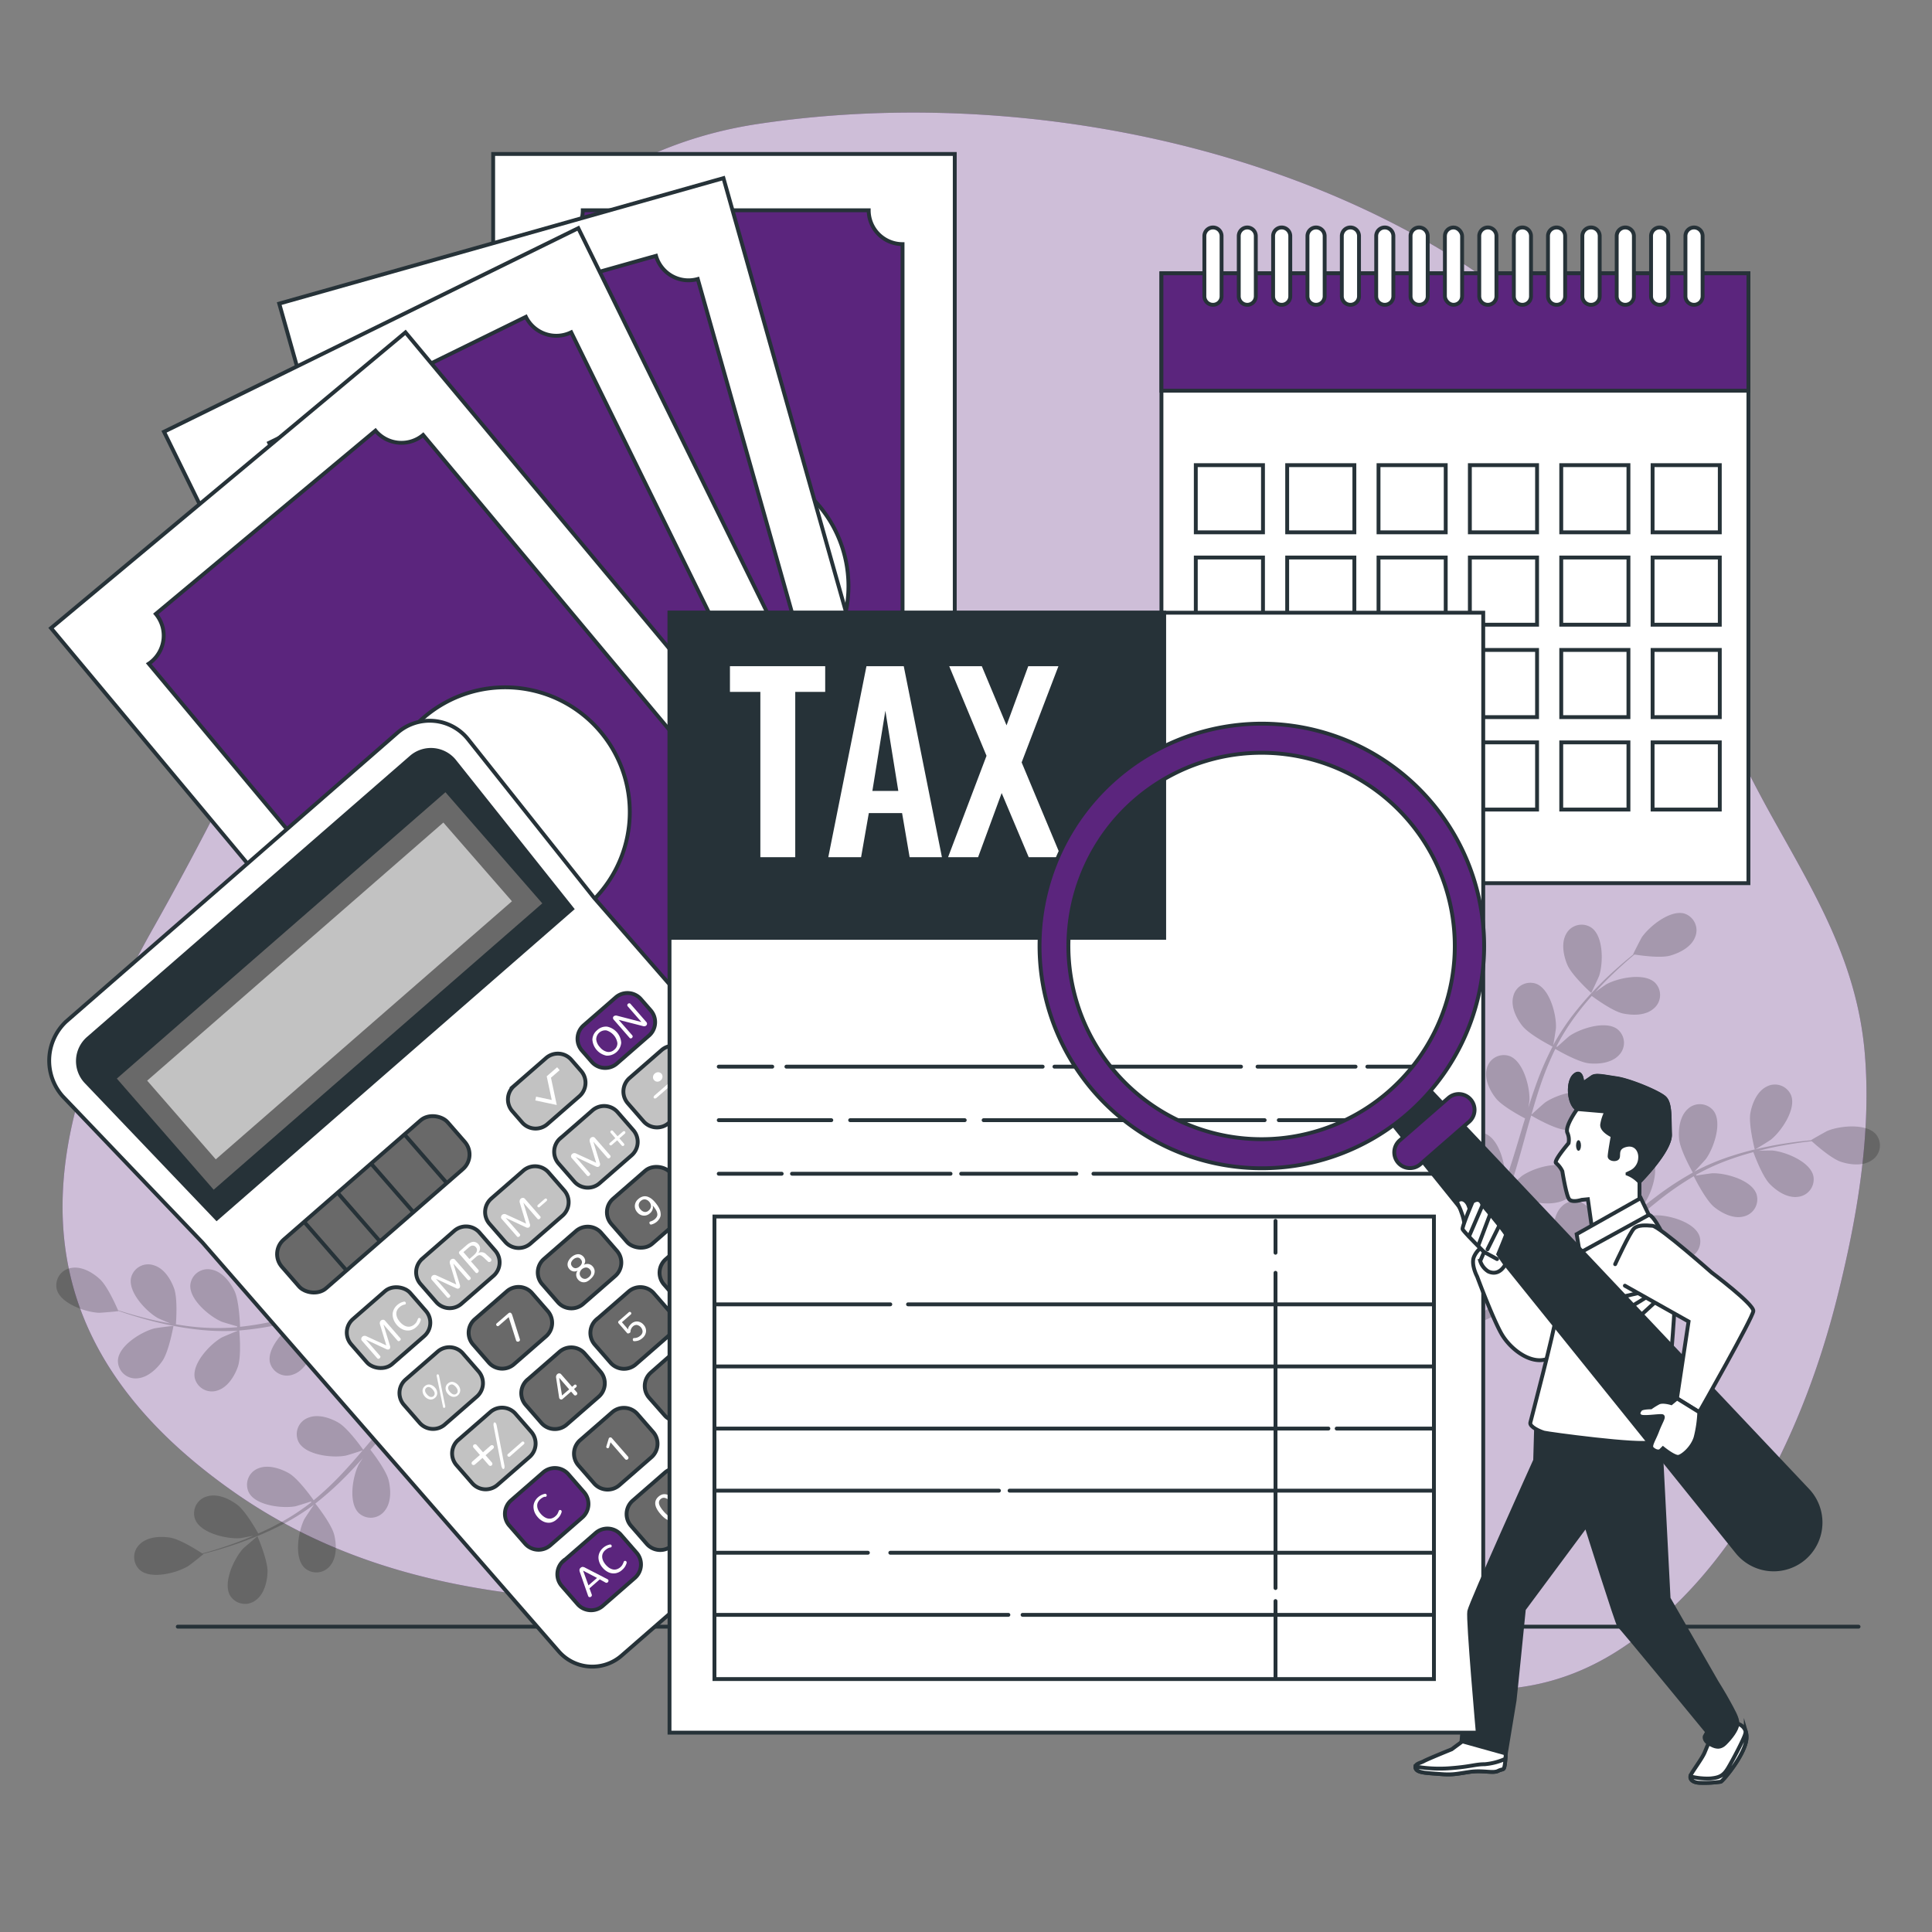 <svg xmlns="http://www.w3.org/2000/svg" viewBox="0 0 500 500"><rect x="0" y="0" width="500" height="500" fill="#808080" stroke="none"/><g id="freepik--background-simple--inject-180"><path d="M415.17,105.29c-8.78-14.92-21.05-27.14-36.57-37.11C326.91,35,256.67,23,196.28,32.06c-43.14,6.44-71.9,35.77-90.29,74C84.25,151.18,64.51,196.1,39.77,240,11.36,290.28-1.38,342.58,60.34,386c53.4,37.58,120.38,27.83,181.6,26.63,20.28-.4,40.72.27,60.68,4.2,39.67,7.8,78.21,35.53,117.22,9.63,29.66-19.68,47.13-56.87,55.59-90.57,5.05-20.08,9-42.23,7.15-63.55-2.05-23.35-12.82-40.93-23.9-60.81a354.33,354.33,0,0,1-32.35-79.43A109.15,109.15,0,0,0,415.17,105.29Z" style="fill:#5B257D"></path><path d="M415.17,105.29c-8.78-14.92-21.05-27.14-36.57-37.11C326.91,35,256.67,23,196.28,32.06c-43.14,6.44-71.9,35.77-90.29,74C84.25,151.18,64.51,196.1,39.77,240,11.36,290.28-1.38,342.58,60.34,386c53.4,37.58,120.38,27.83,181.6,26.63,20.28-.4,40.72.27,60.68,4.2,39.67,7.8,78.21,35.53,117.22,9.63,29.66-19.68,47.13-56.87,55.59-90.57,5.05-20.08,9-42.23,7.15-63.55-2.05-23.35-12.82-40.93-23.9-60.81a354.33,354.33,0,0,1-32.35-79.43A109.15,109.15,0,0,0,415.17,105.29Z" style="fill:#fff;opacity:0.7"></path></g><g id="freepik--Plants--inject-180"><g style="opacity:0.2"><path d="M405.63,249.7c1.18,2.77,6.18,7.28,6.18,7.28s2-4.2,2.06-4.48c1.05-3.26,1.15-10.18-2-12.41a4.54,4.54,0,0,0-6.56,1.63C404,244.07,404.63,247.35,405.63,249.7Z"></path><path d="M454.14,297.52c0,.06,4-2.42,4.19-2.6,2.67-2.14,6.58-7.86,5.21-11.44a4.54,4.54,0,0,0-6.37-2.25c-2.42,1.22-3.71,4.29-4.17,6.81C452.46,291,454.14,297.51,454.14,297.52Z"></path><path d="M485.5,293.56c-2.49-2.91-9.38-2.22-12.54-.9-.27.11-4.34,2.39-4.29,2.44l.06,0c-1.08.1-2.25.22-3.52.38-2.34.31-5,.68-7.83,1.28a80.84,80.84,0,0,0-9.11,2.36,59.53,59.53,0,0,0-9.71,4.06l-.11.07c.79-.81,2.91-3.13,3.05-3.32,2-2.78,4.27-9.32,2-12.41a4.53,4.53,0,0,0-6.73-.49c-2,1.81-2.45,5.12-2.23,7.67.25,2.87,3.31,8.32,3.56,8.76a81,81,0,0,0-9,5.84c-1.67,1.25-3.32,2.55-5,3.87.66-.71,1.24-1.36,1.31-1.46,2-2.77,4.27-9.31,2-12.41a4.54,4.54,0,0,0-6.74-.48c-2,1.81-2.45,5.11-2.23,7.66s2.75,7.29,3.43,8.53l-1.87,1.54c-3,2.48-5.94,5-8.91,7.33-1,.83-2.12,1.61-3.18,2.39.58-.64,1.07-1.18,1.14-1.27,2-2.77,4.26-9.31,2-12.4a4.53,4.53,0,0,0-6.74-.49c-2,1.81-2.44,5.12-2.23,7.66s2.5,6.83,3.31,8.3c-1.11.77-2.22,1.55-3.33,2.24-.77.46-1.48.95-2.28,1.37L397.52,333c-1.51.75-3.06,1.54-4.55,2.24-1,.5-2,.95-3,1.41,1.06-.81,3.09-2.45,3.24-2.61a17.62,17.62,0,0,0,4.17-7.85,6,6,0,0,0,.64-.78,4.54,4.54,0,0,0-1.4-6.61c-3.37-1.82-9.54,1.29-12,3.66-.14.14-1.56,1.83-2.43,2.92.41-.72.83-1.41,1.25-2.15.84-1.46,1.64-2.94,2.5-4.53.39-.78.79-1.57,1.18-2.37s.75-1.66,1.13-2.5c.85-2,1.6-4,2.32-6,1.28.74,5.86,3.28,8.42,3.54s5.86-.11,7.7-2.1a4.53,4.53,0,0,0-.37-6.74c-3.06-2.32-9.64-.17-12.44,1.79-.18.13-2,1.76-3,2.68.42-1.24.85-2.48,1.23-3.75,1.12-3.66,2.13-7.41,3.16-11.14.32-1.15.65-2.28,1-3.42.45.27,5.83,3.41,8.7,3.7,2.54.26,5.85-.11,7.7-2.1a4.53,4.53,0,0,0-.38-6.74c-3.05-2.32-9.63-.17-12.44,1.79-.21.15-2.87,2.51-3.52,3.14.71-2.5,1.45-5,2.27-7.42a80.58,80.58,0,0,1,3.91-9.6c.21.12,5.81,3.43,8.75,3.73,2.54.26,5.85-.12,7.7-2.1a4.53,4.53,0,0,0-.38-6.74c-3.05-2.32-9.63-.17-12.44,1.79-.18.13-2.21,1.93-3.16,2.8l-.17-.13a57.69,57.69,0,0,1,5.61-8.79c1.15-1.53,2.34-2.93,3.52-4.27,1,.72,5.49,4,8.1,4.54s5.84.53,7.89-1.24a4.54,4.54,0,0,0,.37-6.75c-2.79-2.64-9.56-1.22-12.56.42-.17.09-1.73,1.18-2.85,2,.54-.6,1.09-1.22,1.63-1.78,2-2.11,3.95-3.91,5.69-5.5,1-.89,1.92-1.68,2.79-2.41,1.34.21,6.71,1,9.24.28s5.42-2.22,6.43-4.73a4.55,4.55,0,0,0-2.78-6.16c-3.69-1-9.05,3.32-11,6.16-.16.25-2.3,4.39-2.23,4.4h.08c-.85.69-1.76,1.43-2.73,2.26-1.78,1.55-3.79,3.32-5.83,5.39a80.49,80.49,0,0,0-6.3,7,59.38,59.38,0,0,0-5.85,8.74l-.06.11c.22-1.1.7-4.2.71-4.45.15-3.42-1.57-10.12-5.17-11.45a4.54,4.54,0,0,0-5.89,3.31c-.68,2.62.79,5.62,2.37,7.62,1.8,2.26,7.36,5.12,7.81,5.35a79.19,79.19,0,0,0-4.27,9.83c-.72,2-1.37,3.95-2,6,.16-1,.29-1.82.29-1.94.15-3.42-1.58-10.12-5.17-11.45a4.53,4.53,0,0,0-5.89,3.31c-.68,2.62.78,5.61,2.37,7.62s6.31,4.57,7.56,5.22c-.23.77-.48,1.54-.71,2.32-1.11,3.71-2.21,7.42-3.39,11-.42,1.27-.87,2.51-1.33,3.74.14-.85.24-1.57.25-1.68.15-3.42-1.58-10.12-5.18-11.45a4.53,4.53,0,0,0-5.88,3.31c-.68,2.62.78,5.61,2.37,7.62s5.85,4.32,7.33,5.1c-.5,1.25-1,2.51-1.54,3.71-.39.8-.71,1.61-1.15,2.39l-1.23,2.35c-.84,1.46-1.69,3-2.55,4.38-.59,1-1.16,1.91-1.74,2.84.43-1.26,1.22-3.75,1.26-4,.66-3.36,0-10.24-3.38-12.11a4.54,4.54,0,0,0-6.32,2.38c-1.07,2.49-.08,5.67,1.19,7.9,1.39,2.44,6.25,6,6.86,6.43-1,1.54-1.92,3-2.84,4.42-3.15,4.79-5.95,8.66-8,11.36l1.9,1.78.13-.18c2-2.78,4.75-6.78,7.85-11.73,1-1.56,2-3.25,3-5a48.28,48.28,0,0,0,5.51,1.81c0,2.89,1.92,8.15,2.17,8.83-1.65.75-3.27,1.47-4.8,2.12-5.27,2.26-9.74,3.94-12.91,5.08l2.08,2c3.06-1.2,7.1-2.85,11.74-5,1.69-.76,3.47-1.6,5.29-2.48.42.6,3.89,5.52,6.32,7,2.2,1.3,5.37,2.35,7.87,1.32a4.53,4.53,0,0,0,2.49-6.28c-1.81-3.38-8.68-4.19-12.05-3.58-.2,0-2.31.67-3.64,1.09.74-.37,1.47-.71,2.23-1.1,1.51-.75,3-1.55,4.59-2.4l2.29-1.32c.78-.43,1.54-1,2.32-1.47,1.78-1.17,3.54-2.44,5.27-3.76.66,1.32,3.08,6,5.07,7.59s4.95,3.14,7.58,2.5a4.53,4.53,0,0,0,3.41-5.83c-1.27-3.62-7.94-5.45-11.37-5.36-.21,0-2.66.34-4,.56,1-.81,2.08-1.6,3.1-2.45,3-2.44,5.87-5,8.78-7.55l2.69-2.31c.23.47,3,6.05,5.21,7.88,2,1.62,5,3.13,7.59,2.5a4.54,4.54,0,0,0,3.4-5.83c-1.27-3.62-7.94-5.46-11.36-5.37-.26,0-3.78.5-4.67.67,2-1.69,4-3.36,6-4.93a78.7,78.7,0,0,1,8.56-5.85c.1.22,3,6.06,5.23,7.93,2,1.62,4.95,3.14,7.58,2.5a4.54,4.54,0,0,0,3.41-5.83c-1.27-3.62-7.94-5.46-11.36-5.37-.23,0-2.91.38-4.19.59l-.07-.21a58.3,58.3,0,0,1,9.53-4.23c1.8-.64,3.57-1.16,5.29-1.62.42,1.15,2.39,6.35,4.26,8.26s4.58,3.66,7.26,3.31a4.54,4.54,0,0,0,4-5.42c-.87-3.74-7.3-6.29-10.71-6.58-.18,0-2.09,0-3.48.09.79-.19,1.59-.41,2.34-.58,2.83-.66,5.46-1.09,7.79-1.45,1.32-.19,2.53-.34,3.65-.46,1,.9,5.06,4.51,7.55,5.33s5.75,1.14,8-.41A4.54,4.54,0,0,0,485.5,293.56Z"></path></g><g style="opacity:0.2"><path d="M69.24,406.76c.07-3-2.61-9.18-2.61-9.18s-3.54,3-3.74,3.22c-2.3,2.54-5.26,8.79-3.35,12.11a4.53,4.53,0,0,0,6.64,1.23C68.38,412.56,69.17,409.32,69.24,406.76Z"></path><path d="M44.89,343.15c0-.07-4.6.55-4.89.63-3.32.84-9.24,4.42-9.48,8.25a4.55,4.55,0,0,0,4.87,4.69c2.7-.11,5.15-2.37,6.61-4.47C43.72,349.79,44.89,343.15,44.89,343.15Z"></path><path d="M14.71,333.75c1.06,3.69,7.61,5.91,11,6,.29,0,4.94-.37,4.91-.44l0-.07c1,.36,2.14.73,3.36,1.11,2.26.69,4.82,1.45,7.66,2.09a81.93,81.93,0,0,0,9.27,1.62,59.67,59.67,0,0,0,10.52.32h.12c-1,.4-3.94,1.64-4.15,1.76-3,1.69-7.74,6.7-7,10.46a4.54,4.54,0,0,0,5.93,3.24c2.58-.82,4.34-3.65,5.2-6.06,1-2.72.44-9,.39-9.45a79.24,79.24,0,0,0,10.6-1.6c2-.43,4.08-.94,6.12-1.47-.89.38-1.69.73-1.8.79-3,1.69-7.74,6.71-7,10.47a4.54,4.54,0,0,0,5.93,3.23c2.58-.81,4.34-3.65,5.2-6.06s.53-7.77.41-9.17l2.34-.63c3.74-1,7.47-2.07,11.15-3,1.3-.32,2.59-.59,3.88-.86-.79.34-1.46.63-1.55.68-3,1.69-7.74,6.71-7,10.47a4.54,4.54,0,0,0,5.93,3.23c2.59-.81,4.35-3.65,5.21-6.06s.55-7.25.43-8.92c1.33-.24,2.66-.48,4-.66.89-.09,1.74-.25,2.64-.3l2.64-.2c1.68-.06,3.42-.14,5.07-.16l3.33,0c-1.3.3-3.82.95-4,1a17.62,17.62,0,0,0-7,5.43,5.35,5.35,0,0,0-.9.44,4.53,4.53,0,0,0-1.47,6.59c2.31,3.06,9.22,2.78,12.46,1.65.19-.07,2.18-1,3.42-1.64-.67.47-1.33.93-2,1.43-1.38,1-2.72,2-4.16,3.08l-2.06,1.67c-.7.55-1.37,1.21-2.06,1.81-1.58,1.44-3.11,3-4.62,4.55-.86-1.2-4-5.41-6.19-6.71s-5.38-2.32-7.88-1.28a4.54,4.54,0,0,0-2.46,6.29c1.83,3.38,8.7,4.15,12.07,3.52.21,0,2.58-.76,3.87-1.18-.9.95-1.8,1.9-2.68,2.9-2.54,2.87-5,5.86-7.5,8.83-.75.91-1.52,1.81-2.29,2.71-.3-.43-3.9-5.52-6.38-7-2.21-1.29-5.38-2.32-7.88-1.28a4.53,4.53,0,0,0-2.45,6.29c1.82,3.38,8.7,4.15,12.06,3.52.26,0,3.66-1.09,4.51-1.39-1.69,2-3.39,3.94-5.14,5.81a79.67,79.67,0,0,1-7.54,7.12c-.14-.2-3.87-5.53-6.41-7C72.54,380,69.37,379,66.87,380a4.54,4.54,0,0,0-2.45,6.3c1.82,3.37,8.69,4.14,12.06,3.52.22-.05,2.82-.84,4-1.24l.11.19a58.29,58.29,0,0,1-8.75,5.67c-1.69.92-3.35,1.71-5,2.43-.59-1.06-3.35-5.89-5.5-7.48s-5.09-2.9-7.69-2.14a4.53,4.53,0,0,0-3.13,6c1.45,3.56,8.19,5.08,11.61,4.83.19,0,2.06-.37,3.42-.64-.74.32-1.5.66-2.22.95-2.69,1.09-5.21,1.92-7.46,2.64-1.28.4-2.45.73-3.54,1-1.12-.75-5.7-3.67-8.29-4.09s-5.85-.22-7.81,1.65a4.53,4.53,0,0,0,0,6.75c2.92,2.49,9.61.73,12.53-1.07.25-.15,3.91-3,3.85-3.07l-.07-.05c1.06-.27,2.19-.57,3.42-.92,2.27-.68,4.82-1.46,7.54-2.49A83.28,83.28,0,0,0,72.17,395a60.57,60.57,0,0,0,9-5.53l.1-.09c-.65.92-2.39,3.55-2.5,3.76-1.55,3.06-2.75,9.87,0,12.57a4.54,4.54,0,0,0,6.73-.57c1.7-2.11,1.61-5.44,1-7.92-.7-2.81-4.58-7.71-4.89-8.1a80.76,80.76,0,0,0,8-7.18c1.46-1.49,2.89-3,4.29-4.6-.53.81-1,1.54-1.06,1.65-1.55,3.05-2.76,9.86,0,12.57a4.54,4.54,0,0,0,6.73-.58c1.71-2.1,1.62-5.43,1-7.92s-3.85-6.77-4.72-7.88l1.61-1.81c2.55-2.92,5.08-5.85,7.65-8.64.91-1,1.84-1.92,2.76-2.86-.47.72-.87,1.33-.92,1.43-1.55,3.05-2.75,9.87,0,12.57a4.54,4.54,0,0,0,6.73-.57c1.7-2.11,1.61-5.44,1-7.93s-3.54-6.35-4.57-7.68c1-.93,2-1.87,3-2.73.68-.57,1.31-1.17,2-1.71s1.4-1.08,2.09-1.62c1.37-1,2.78-2,4.14-2.93.94-.65,1.85-1.25,2.76-1.86-.91,1-2.66,2.9-2.79,3.08-2,2.78-4.22,9.33-1.94,12.42a4.54,4.54,0,0,0,6.74.45c2-1.82,2.42-5.13,2.19-7.68-.25-2.8-3.2-8-3.58-8.69,1.52-1,3-2,4.42-2.86,4.84-3,9-5.41,11.95-7l-1-2.41-.2.12c-2.95,1.7-7.13,4.2-12,7.41-1.55,1-3.17,2.13-4.84,3.29A48.84,48.84,0,0,0,118.6,343c1.23-2.62,1.63-8.21,1.68-8.94,1.82,0,3.58,0,5.25.06,5.73.13,10.5.45,13.85.73l-1.08-2.65c-3.28-.18-7.64-.35-12.74-.35-1.85,0-3.82,0-5.84.07-.14-.72-1.25-6.64-2.87-9-1.46-2.09-3.91-4.36-6.62-4.46a4.53,4.53,0,0,0-4.86,4.69c.24,3.83,6.16,7.4,9.48,8.25.2,0,2.38.35,3.76.52l-2.48.07c-1.68.06-3.36.17-5.17.28l-2.63.26c-.89.06-1.81.25-2.72.37-2.11.33-4.23.76-6.36,1.24-.06-1.47-.33-6.7-1.47-9s-3.2-4.9-5.86-5.42a4.54,4.54,0,0,0-5.52,3.9c-.34,3.82,5,8.26,8.12,9.59.2.09,2.57.79,3.88,1.15-1.28.3-2.55.6-3.83.94-3.7,1-7.42,2.13-11.13,3.24-1.13.34-2.27.66-3.41,1,0-.53-.2-6.75-1.47-9.33-1.13-2.3-3.21-4.91-5.87-5.42a4.54,4.54,0,0,0-5.52,3.9c-.34,3.82,5,8.25,8.13,9.59.23.1,3.65,1.11,4.53,1.32-2.5.73-5,1.42-7.5,2a80.07,80.07,0,0,1-10.21,1.78c0-.24-.18-6.74-1.48-9.39-1.13-2.29-3.21-4.9-5.87-5.41a4.53,4.53,0,0,0-5.51,3.89c-.35,3.82,5,8.26,8.12,9.59.2.09,2.8.86,4,1.2,0,.12,0,.1,0,.22A59.29,59.29,0,0,1,51,343.46c-1.91-.17-3.72-.43-5.48-.73.09-1.21.45-6.76-.46-9.27s-2.65-5.23-5.24-6a4.54,4.54,0,0,0-5.91,3.27c-.76,3.76,4,8.75,7,10.42.16.09,1.92.84,3.2,1.36-.79-.15-1.61-.28-2.37-.44-2.84-.57-5.41-1.27-7.68-1.91-1.29-.37-2.44-.73-3.52-1.08-.53-1.24-2.74-6.21-4.66-8s-4.76-3.42-7.43-2.94A4.54,4.54,0,0,0,14.71,333.75Z"></path></g></g><g id="freepik--Floor--inject-180"><line x1="46.01" y1="420.98" x2="480.99" y2="420.98" style="fill:none;stroke:#263238;stroke-linecap:round;stroke-miterlimit:10"></line></g><g id="freepik--Calendar--inject-180"><rect x="300.58" y="70.73" width="151.91" height="157.84" style="fill:#fff;stroke:#263238;stroke-linecap:round;stroke-miterlimit:10"></rect><rect x="300.58" y="70.73" width="151.91" height="30.38" style="fill:#5B257D;stroke:#263238;stroke-linecap:round;stroke-miterlimit:10"></rect><rect x="309.47" y="120.38" width="17.39" height="17.39" style="fill:#fff;stroke:#263238;stroke-linecap:round;stroke-miterlimit:10"></rect><rect x="333.12" y="120.38" width="17.39" height="17.39" style="fill:#fff;stroke:#263238;stroke-linecap:round;stroke-miterlimit:10"></rect><rect x="356.76" y="120.38" width="17.39" height="17.39" style="fill:#fff;stroke:#263238;stroke-linecap:round;stroke-miterlimit:10"></rect><rect x="380.4" y="120.38" width="17.39" height="17.39" style="fill:#fff;stroke:#263238;stroke-linecap:round;stroke-miterlimit:10"></rect><rect x="404.05" y="120.38" width="17.39" height="17.39" style="fill:#fff;stroke:#263238;stroke-linecap:round;stroke-miterlimit:10"></rect><rect x="427.69" y="120.38" width="17.39" height="17.39" style="fill:#fff;stroke:#263238;stroke-linecap:round;stroke-miterlimit:10"></rect><rect x="309.47" y="144.29" width="17.39" height="17.39" style="fill:#fff;stroke:#263238;stroke-linecap:round;stroke-miterlimit:10"></rect><rect x="333.12" y="144.29" width="17.39" height="17.39" style="fill:#fff;stroke:#263238;stroke-linecap:round;stroke-miterlimit:10"></rect><rect x="356.76" y="144.29" width="17.39" height="17.39" style="fill:#fff;stroke:#263238;stroke-linecap:round;stroke-miterlimit:10"></rect><rect x="380.4" y="144.29" width="17.39" height="17.39" style="fill:#fff;stroke:#263238;stroke-linecap:round;stroke-miterlimit:10"></rect><rect x="404.05" y="144.29" width="17.39" height="17.39" style="fill:#fff;stroke:#263238;stroke-linecap:round;stroke-miterlimit:10"></rect><rect x="427.69" y="144.29" width="17.39" height="17.39" style="fill:#fff;stroke:#263238;stroke-linecap:round;stroke-miterlimit:10"></rect><rect x="309.47" y="168.2" width="17.39" height="17.39" style="fill:#fff;stroke:#263238;stroke-linecap:round;stroke-miterlimit:10"></rect><rect x="333.12" y="168.2" width="17.39" height="17.39" style="fill:#fff;stroke:#263238;stroke-linecap:round;stroke-miterlimit:10"></rect><rect x="356.76" y="168.2" width="17.39" height="17.39" style="fill:#fff;stroke:#263238;stroke-linecap:round;stroke-miterlimit:10"></rect><rect x="380.4" y="168.2" width="17.39" height="17.39" style="fill:#fff;stroke:#263238;stroke-linecap:round;stroke-miterlimit:10"></rect><rect x="404.05" y="168.2" width="17.39" height="17.39" style="fill:#fff;stroke:#263238;stroke-linecap:round;stroke-miterlimit:10"></rect><rect x="427.69" y="168.2" width="17.39" height="17.39" style="fill:#fff;stroke:#263238;stroke-linecap:round;stroke-miterlimit:10"></rect><rect x="309.47" y="192.12" width="17.39" height="17.39" style="fill:#fff;stroke:#263238;stroke-linecap:round;stroke-miterlimit:10"></rect><rect x="333.12" y="192.12" width="17.39" height="17.39" style="fill:#fff;stroke:#263238;stroke-linecap:round;stroke-miterlimit:10"></rect><rect x="356.76" y="192.12" width="17.39" height="17.39" style="fill:#fff;stroke:#263238;stroke-linecap:round;stroke-miterlimit:10"></rect><rect x="380.4" y="192.12" width="17.39" height="17.39" style="fill:#fff;stroke:#263238;stroke-linecap:round;stroke-miterlimit:10"></rect><rect x="404.05" y="192.12" width="17.39" height="17.39" style="fill:#fff;stroke:#263238;stroke-linecap:round;stroke-miterlimit:10"></rect><rect x="427.69" y="192.12" width="17.39" height="17.39" style="fill:#fff;stroke:#263238;stroke-linecap:round;stroke-miterlimit:10"></rect><path d="M313.92,78.88h0a2.22,2.22,0,0,1-2.23-2.22V61.1a2.23,2.23,0,0,1,2.23-2.23h0a2.22,2.22,0,0,1,2.22,2.23V76.66A2.21,2.21,0,0,1,313.92,78.88Z" style="fill:#fff;stroke:#263238;stroke-linecap:round;stroke-miterlimit:10"></path><path d="M322.81,78.88h0a2.21,2.21,0,0,1-2.22-2.22V61.1a2.22,2.22,0,0,1,2.22-2.23h0A2.22,2.22,0,0,1,325,61.1V76.66A2.21,2.21,0,0,1,322.81,78.88Z" style="fill:#fff;stroke:#263238;stroke-linecap:round;stroke-miterlimit:10"></path><path d="M331.7,78.88h0a2.21,2.21,0,0,1-2.22-2.22V61.1a2.22,2.22,0,0,1,2.22-2.23h0a2.22,2.22,0,0,1,2.22,2.23V76.66A2.21,2.21,0,0,1,331.7,78.88Z" style="fill:#fff;stroke:#263238;stroke-linecap:round;stroke-miterlimit:10"></path><path d="M340.59,78.88h0a2.22,2.22,0,0,1-2.22-2.22V61.1a2.23,2.23,0,0,1,2.22-2.23h0a2.23,2.23,0,0,1,2.23,2.23V76.66A2.22,2.22,0,0,1,340.59,78.88Z" style="fill:#fff;stroke:#263238;stroke-linecap:round;stroke-miterlimit:10"></path><path d="M349.49,78.88h0a2.22,2.22,0,0,1-2.23-2.22V61.1a2.23,2.23,0,0,1,2.23-2.23h0a2.23,2.23,0,0,1,2.22,2.23V76.66A2.22,2.22,0,0,1,349.49,78.88Z" style="fill:#fff;stroke:#263238;stroke-linecap:round;stroke-miterlimit:10"></path><path d="M358.38,78.88h0a2.21,2.21,0,0,1-2.22-2.22V61.1a2.22,2.22,0,0,1,2.22-2.23h0a2.22,2.22,0,0,1,2.22,2.23V76.66A2.21,2.21,0,0,1,358.38,78.88Z" style="fill:#fff;stroke:#263238;stroke-linecap:round;stroke-miterlimit:10"></path><path d="M367.27,78.88h0a2.21,2.21,0,0,1-2.22-2.22V61.1a2.22,2.22,0,0,1,2.22-2.23h0a2.22,2.22,0,0,1,2.22,2.23V76.66A2.21,2.21,0,0,1,367.27,78.88Z" style="fill:#fff;stroke:#263238;stroke-linecap:round;stroke-miterlimit:10"></path><rect x="373.94" y="58.87" width="4.45" height="20.01" rx="2.22" style="fill:#fff;stroke:#263238;stroke-linecap:round;stroke-miterlimit:10"></rect><path d="M385.06,78.88h0a2.22,2.22,0,0,1-2.23-2.22V61.1a2.23,2.23,0,0,1,2.23-2.23h0a2.23,2.23,0,0,1,2.22,2.23V76.66A2.22,2.22,0,0,1,385.06,78.88Z" style="fill:#fff;stroke:#263238;stroke-linecap:round;stroke-miterlimit:10"></path><path d="M394,78.88h0a2.21,2.21,0,0,1-2.22-2.22V61.1A2.22,2.22,0,0,1,394,58.87h0a2.22,2.22,0,0,1,2.22,2.23V76.66A2.21,2.21,0,0,1,394,78.88Z" style="fill:#fff;stroke:#263238;stroke-linecap:round;stroke-miterlimit:10"></path><path d="M402.84,78.88h0a2.21,2.21,0,0,1-2.22-2.22V61.1a2.22,2.22,0,0,1,2.22-2.23h0a2.22,2.22,0,0,1,2.22,2.23V76.66A2.21,2.21,0,0,1,402.84,78.88Z" style="fill:#fff;stroke:#263238;stroke-linecap:round;stroke-miterlimit:10"></path><path d="M411.73,78.88h0a2.21,2.21,0,0,1-2.22-2.22V61.1a2.22,2.22,0,0,1,2.22-2.23h0A2.23,2.23,0,0,1,414,61.1V76.66A2.22,2.22,0,0,1,411.73,78.88Z" style="fill:#fff;stroke:#263238;stroke-linecap:round;stroke-miterlimit:10"></path><path d="M420.62,78.88h0a2.22,2.22,0,0,1-2.22-2.22V61.1a2.23,2.23,0,0,1,2.22-2.23h0a2.23,2.23,0,0,1,2.23,2.23V76.66A2.22,2.22,0,0,1,420.62,78.88Z" style="fill:#fff;stroke:#263238;stroke-linecap:round;stroke-miterlimit:10"></path><path d="M429.52,78.88h0a2.22,2.22,0,0,1-2.23-2.22V61.1a2.23,2.23,0,0,1,2.23-2.23h0a2.22,2.22,0,0,1,2.22,2.23V76.66A2.21,2.21,0,0,1,429.52,78.88Z" style="fill:#fff;stroke:#263238;stroke-linecap:round;stroke-miterlimit:10"></path><path d="M438.41,78.88h0a2.21,2.21,0,0,1-2.22-2.22V61.1a2.22,2.22,0,0,1,2.22-2.23h0a2.22,2.22,0,0,1,2.22,2.23V76.66A2.21,2.21,0,0,1,438.41,78.88Z" style="fill:#fff;stroke:#263238;stroke-linecap:round;stroke-miterlimit:10"></path></g><g id="freepik--Money--inject-180"><rect x="127.63" y="39.85" width="119.46" height="223.68" style="fill:#fff;stroke:#263238;stroke-linecap:round;stroke-miterlimit:10"></rect><path d="M142,63.18a8.77,8.77,0,0,1-.9,0V237.88a6.6,6.6,0,0,1,.9,0A8.72,8.72,0,0,1,150.46,249h74.7a8.72,8.72,0,0,1,8.42-11.13V63.18a8.76,8.76,0,0,1-8.76-8.76h-74A8.76,8.76,0,0,1,142,63.18Zm45.32,56.25a32.26,32.26,0,1,1-32.26,32.26A32.26,32.26,0,0,1,187.36,119.43Z" style="fill:#5B257D;stroke:#263238;stroke-linecap:round;stroke-miterlimit:10"></path><rect x="100.42" y="58.12" width="119.46" height="223.68" transform="translate(-40.17 49.93) rotate(-15.77)" style="fill:#fff;stroke:#263238;stroke-linecap:round;stroke-miterlimit:10"></rect><path d="M92.48,97.1c-.3.08-.59.14-.88.2l47.49,168.16a7.89,7.89,0,0,1,.86-.29,8.76,8.76,0,0,1,10.81,6,9,9,0,0,1,.32,2.38L223,253.29a8.56,8.56,0,0,1-1-2.2,8.76,8.76,0,0,1,6.05-10.81L180.58,72.21a8.75,8.75,0,0,1-10.81-6L98.52,86.29A8.76,8.76,0,0,1,92.48,97.1Zm58.9,41.81a32.26,32.26,0,1,1-22.28,39.81A32.26,32.26,0,0,1,151.38,138.91Z" style="fill:#5B257D;stroke:#263238;stroke-linecap:round;stroke-miterlimit:10"></path><rect x="85.65" y="73.93" width="119.46" height="223.68" transform="translate(-67.03 83.16) rotate(-26.17)" style="fill:#fff;stroke:#263238;stroke-linecap:round;stroke-miterlimit:10"></rect><path d="M65.66,126.32a8.67,8.67,0,0,1-.83.36L141.9,283.5c.25-.15.52-.3.79-.43a8.75,8.75,0,0,1,11.72,4,8.47,8.47,0,0,1,.75,2.28l67-32.94a9.29,9.29,0,0,1-1.35-2,8.76,8.76,0,0,1,4-11.72L147.83,86a8.77,8.77,0,0,1-11.73-4L69.66,114.6A8.74,8.74,0,0,1,65.66,126.32Zm65.49,30.5A32.26,32.26,0,1,1,116.42,200,32.26,32.26,0,0,1,131.15,156.82Z" style="fill:#5B257D;stroke:#263238;stroke-linecap:round;stroke-miterlimit:10"></path><rect x="71" y="98.3" width="119.46" height="223.68" transform="translate(-104.28 132.56) rotate(-39.84)" style="fill:#fff;stroke:#263238;stroke-linecap:round;stroke-miterlimit:10"></rect><path d="M39.22,171.22a6.14,6.14,0,0,1-.72.54l112,134.17a6.52,6.52,0,0,1,.66-.62,8.77,8.77,0,0,1,13.6,3.15l57.35-47.86a8.43,8.43,0,0,1-1.78-1.61,8.75,8.75,0,0,1,1.12-12.33L109.51,112.57a8.76,8.76,0,0,1-12.34-1.12L40.33,158.88A8.77,8.77,0,0,1,39.22,171.22Zm70.84,14.15a32.26,32.26,0,1,1-4.1,45.44A32.26,32.26,0,0,1,110.06,185.37Z" style="fill:#5B257D;stroke:#263238;stroke-linecap:round;stroke-miterlimit:10"></path></g><g id="freepik--Calculator--inject-180"><path d="M102.86,189.64,63,224.39l-6,5.24L17.1,264.38a13.91,13.91,0,0,0-.9,19.31l36.21,37.89L144.6,427.37a11.53,11.53,0,0,0,16.26,1.11l36.88-32.14,10.16-8.85,36.88-32.14a12.77,12.77,0,0,0,1.18-17.2l-92.2-105.79-32.59-41A12.71,12.71,0,0,0,102.86,189.64Z" style="fill:#fff;stroke:#263238;stroke-miterlimit:10"></path><path d="M148.05,235.22,117.62,197a7.8,7.8,0,0,0-11.22-1L22.84,268.74A7.79,7.79,0,0,0,22.33,280l33.75,35.37Z" style="fill:#263238;stroke:#263238;stroke-miterlimit:10"></path><rect x="28.89" y="237.37" width="112.8" height="38.15" transform="translate(-147.49 119.16) rotate(-41.07)" style="fill:#696969"></rect><rect x="34.46" y="242.93" width="101.67" height="27.02" transform="translate(-147.49 119.16) rotate(-41.07)" style="fill:#c2c2c2"></rect><rect x="68.17" y="303.31" width="56.92" height="16.7" rx="4.97" transform="translate(-180.99 140.2) rotate(-41.07)" style="fill:#696969;stroke:#263238;stroke-miterlimit:10"></rect><line x1="78.84" y1="316.36" x2="89.68" y2="328.8" style="fill:none;stroke:#263238;stroke-miterlimit:10"></line><line x1="87.49" y1="308.82" x2="98.33" y2="321.26" style="fill:none;stroke:#263238;stroke-miterlimit:10"></line><line x1="96.15" y1="301.28" x2="106.99" y2="313.72" style="fill:none;stroke:#263238;stroke-miterlimit:10"></line><line x1="104.8" y1="293.74" x2="115.64" y2="306.18" style="fill:none;stroke:#263238;stroke-miterlimit:10"></line><path d="M136,275.82h11a4.63,4.63,0,0,1,4.63,4.63v3.86a4.63,4.63,0,0,1-4.63,4.63H136a4.62,4.62,0,0,1-4.62-4.62v-3.86a4.63,4.63,0,0,1,4.63-4.63Z" transform="translate(-150.71 162.45) rotate(-41.07)" style="fill:#c2c2c2;stroke:#263238;stroke-miterlimit:10"></path><rect x="90.44" y="335.85" width="20.25" height="15.44" rx="4.62" transform="translate(-200.98 150.64) rotate(-41.07)" style="fill:#c2c2c2;stroke:#263238;stroke-miterlimit:10"></rect><path d="M113,320.26h11a4.63,4.63,0,0,1,4.63,4.63v6.19a4.63,4.63,0,0,1-4.63,4.63H113a4.62,4.62,0,0,1-4.62-4.62v-6.19a4.62,4.62,0,0,1,4.62-4.62Z" transform="translate(-186.33 158.56) rotate(-41.07)" style="fill:#c2c2c2;stroke:#263238;stroke-miterlimit:10"></path><path d="M130.86,304.66h11a4.63,4.63,0,0,1,4.63,4.63v6.19a4.63,4.63,0,0,1-4.63,4.63h-11a4.63,4.63,0,0,1-4.63-4.63v-6.19a4.62,4.62,0,0,1,4.62-4.62Z" transform="translate(-171.68 166.48) rotate(-41.07)" style="fill:#c2c2c2;stroke:#263238;stroke-miterlimit:10"></path><path d="M148.75,289.06h11a4.62,4.62,0,0,1,4.62,4.62v6.19a4.62,4.62,0,0,1-4.62,4.62h-11a4.63,4.63,0,0,1-4.63-4.63v-6.19a4.63,4.63,0,0,1,4.63-4.63Z" transform="translate(-157.03 174.4) rotate(-41.07)" style="fill:#c2c2c2;stroke:#263238;stroke-miterlimit:10"></path><path d="M166.65,273.47h11a4.62,4.62,0,0,1,4.62,4.62v6.19a4.63,4.63,0,0,1-4.63,4.63h-11a4.62,4.62,0,0,1-4.62-4.62v-6.19a4.63,4.63,0,0,1,4.63-4.63Z" transform="translate(-142.38 182.31) rotate(-41.07)" style="fill:#c2c2c2;stroke:#263238;stroke-miterlimit:10"></path><path d="M108.7,351.49h11a4.62,4.62,0,0,1,4.62,4.62v6.19a4.63,4.63,0,0,1-4.63,4.63h-11a4.62,4.62,0,0,1-4.62-4.62v-6.19A4.63,4.63,0,0,1,108.7,351.49Z" transform="translate(-207.9 163.45) rotate(-41.07)" style="fill:#c2c2c2;stroke:#263238;stroke-miterlimit:10"></path><path d="M126.6,335.9h11a4.62,4.62,0,0,1,4.62,4.62v6.19a4.63,4.63,0,0,1-4.63,4.63h-11a4.62,4.62,0,0,1-4.62-4.62v-6.19a4.63,4.63,0,0,1,4.63-4.63Z" transform="translate(-193.25 171.36) rotate(-41.07)" style="fill:#696969;stroke:#263238;stroke-miterlimit:10"></path><path d="M144.49,320.3h11a4.63,4.63,0,0,1,4.63,4.63v6.19a4.62,4.62,0,0,1-4.62,4.62h-11a4.63,4.63,0,0,1-4.63-4.63v-6.19a4.62,4.62,0,0,1,4.62-4.62Z" transform="translate(-178.6 179.28) rotate(-41.07)" style="fill:#696969;stroke:#263238;stroke-miterlimit:10"></path><rect x="157.76" y="304.71" width="20.25" height="15.44" rx="4.62" transform="translate(-163.95 187.2) rotate(-41.07)" style="fill:#696969;stroke:#263238;stroke-miterlimit:10"></rect><rect x="175.65" y="289.11" width="20.25" height="15.44" rx="4.63" transform="translate(-149.3 195.12) rotate(-41.07)" style="fill:#c2c2c2;stroke:#263238;stroke-miterlimit:10"></rect><path d="M122.33,367.13h11a4.62,4.62,0,0,1,4.62,4.62v6.19a4.62,4.62,0,0,1-4.62,4.62h-11a4.63,4.63,0,0,1-4.63-4.63v-6.19a4.62,4.62,0,0,1,4.62-4.62Z" transform="translate(-214.82 176.25) rotate(-41.07)" style="fill:#c2c2c2;stroke:#263238;stroke-miterlimit:10"></path><path d="M140.23,351.54h11a4.62,4.62,0,0,1,4.62,4.62v6.19a4.62,4.62,0,0,1-4.62,4.62h-11a4.63,4.63,0,0,1-4.63-4.63v-6.19a4.62,4.62,0,0,1,4.62-4.62Z" transform="translate(-200.17 184.17) rotate(-41.07)" style="fill:#696969;stroke:#263238;stroke-miterlimit:10"></path><path d="M158.12,335.94h11a4.62,4.62,0,0,1,4.62,4.62v6.19a4.62,4.62,0,0,1-4.62,4.62h-11a4.63,4.63,0,0,1-4.63-4.63v-6.19a4.63,4.63,0,0,1,4.63-4.63Z" transform="translate(-185.52 192.09) rotate(-41.07)" style="fill:#696969;stroke:#263238;stroke-miterlimit:10"></path><path d="M176,320.35h11a4.63,4.63,0,0,1,4.63,4.63v6.19a4.63,4.63,0,0,1-4.63,4.63H176a4.62,4.62,0,0,1-4.62-4.62V325A4.62,4.62,0,0,1,176,320.35Z" transform="translate(-170.87 200.01) rotate(-41.07)" style="fill:#696969;stroke:#263238;stroke-miterlimit:10"></path><path d="M193.91,304.75h11a4.62,4.62,0,0,1,4.62,4.62v6.19a4.63,4.63,0,0,1-4.63,4.63h-11a4.63,4.63,0,0,1-4.63-4.63v-6.19a4.62,4.62,0,0,1,4.62-4.62Z" transform="translate(-156.22 207.93) rotate(-41.07)" style="fill:#c2c2c2;stroke:#263238;stroke-miterlimit:10"></path><path d="M136,382.78h11a4.62,4.62,0,0,1,4.62,4.62v6.19a4.63,4.63,0,0,1-4.63,4.63H136a4.63,4.63,0,0,1-4.63-4.63V387.4A4.62,4.62,0,0,1,136,382.78Z" transform="translate(-221.74 189.06) rotate(-41.07)" style="fill:#5B257D;stroke:#263238;stroke-linecap:round;stroke-miterlimit:10"></path><path d="M153.86,367.18h11a4.63,4.63,0,0,1,4.63,4.63V378a4.63,4.63,0,0,1-4.63,4.63h-11a4.62,4.62,0,0,1-4.62-4.62v-6.19A4.62,4.62,0,0,1,153.86,367.18Z" transform="translate(-207.09 196.98) rotate(-41.07)" style="fill:#696969;stroke:#263238;stroke-miterlimit:10"></path><rect x="167.13" y="351.59" width="20.25" height="15.44" rx="4.63" transform="matrix(0.75, -0.66, 0.66, 0.75, -192.44, 204.9)" style="fill:#696969;stroke:#263238;stroke-miterlimit:10"></rect><rect x="185.02" y="335.99" width="20.25" height="15.44" rx="4.62" transform="translate(-177.79 212.82) rotate(-41.07)" style="fill:#696969;stroke:#263238;stroke-miterlimit:10"></rect><path d="M149.6,398.42h11a4.62,4.62,0,0,1,4.62,4.62v6.19a4.62,4.62,0,0,1-4.62,4.62h-11a4.63,4.63,0,0,1-4.63-4.63V403a4.63,4.63,0,0,1,4.63-4.63Z" transform="translate(-228.67 201.87) rotate(-41.07)" style="fill:#5B257D;stroke:#263238;stroke-linecap:round;stroke-miterlimit:10"></path><path d="M167.49,382.82h11a4.63,4.63,0,0,1,4.63,4.63v6.19a4.63,4.63,0,0,1-4.63,4.63h-11a4.63,4.63,0,0,1-4.63-4.63v-6.19A4.62,4.62,0,0,1,167.49,382.82Z" transform="translate(-214.02 209.78) rotate(-41.07)" style="fill:#696969;stroke:#263238;stroke-miterlimit:10"></path><path d="M185.39,367.23h11a4.63,4.63,0,0,1,4.63,4.63V378a4.63,4.63,0,0,1-4.63,4.63h-11a4.63,4.63,0,0,1-4.63-4.63v-6.19A4.62,4.62,0,0,1,185.39,367.23Z" transform="translate(-199.37 217.7) rotate(-41.07)" style="fill:#696969;stroke:#263238;stroke-miterlimit:10"></path><path d="M203.28,351.63h11a4.62,4.62,0,0,1,4.62,4.62v6.19a4.63,4.63,0,0,1-4.63,4.63h-11a4.62,4.62,0,0,1-4.62-4.62v-6.19a4.62,4.62,0,0,1,4.62-4.62Z" transform="translate(-184.71 225.62) rotate(-41.07)" style="fill:#c2c2c2;stroke:#263238;stroke-miterlimit:10"></path><path d="M213.29,317.66l-10.64,9.27a3.07,3.07,0,0,0-.29,4.33l2.83,3.26,3.27,3.75,13.64,15.64a3.07,3.07,0,0,0,4.33.3l10.64-9.27a3.07,3.07,0,0,0,.29-4.33L223.73,325l-3.27-3.75L217.62,318A3.07,3.07,0,0,0,213.29,317.66Z" style="fill:#c2c2c2;stroke:#263238;stroke-miterlimit:10"></path><path d="M154,260.12h11a4.63,4.63,0,0,1,4.63,4.63v3.86a4.62,4.62,0,0,1-4.62,4.62H154a4.62,4.62,0,0,1-4.62-4.62v-3.86A4.63,4.63,0,0,1,154,260.12Z" transform="translate(-135.95 170.43) rotate(-41.07)" style="fill:#5B257D;stroke:#263238;stroke-linecap:round;stroke-miterlimit:10"></path><path d="M156.94,273.2a4.55,4.55,0,0,1-3.63-4.15,3.28,3.28,0,0,1,1.25-2.45,3.25,3.25,0,0,1,2.59-.9,4.56,4.56,0,0,1,3.62,4.16,3.66,3.66,0,0,1-3.83,3.34Zm2.84-3.27a4.06,4.06,0,0,0-2.84-3.26A2.35,2.35,0,0,0,154.3,269a3.45,3.45,0,0,0,.95,2,3.37,3.37,0,0,0,1.89,1.22,2.13,2.13,0,0,0,1.84-.56A2.09,2.09,0,0,0,159.78,269.93Z" style="fill:#fff"></path><path d="M163.25,268.74a.4.4,0,0,1-.33-.16l-4.08-4.68a.72.72,0,0,1-.2-.48.6.6,0,0,1,.2-.41.76.76,0,0,1,.35-.16.86.86,0,0,1,.45,0L166,264.5l-3.54-4.06a.41.41,0,0,1-.11-.34.46.46,0,0,1,.17-.32.59.59,0,0,1,.33-.13.41.41,0,0,1,.33.16l4.09,4.69a.66.66,0,0,1,.18.48.64.64,0,0,1-.22.43.86.86,0,0,1-.33.17.81.81,0,0,1-.38,0l-6.4-1.64,3.5,4a.44.44,0,0,1,.11.35.55.55,0,0,1-.18.32A.52.52,0,0,1,163.25,268.74Z" style="fill:#fff"></path><path d="M100.46,349.26a.84.84,0,0,1-.43-.08L94.7,346.7l3.67,4.22a.31.31,0,0,1,.08.29.64.64,0,0,1-.19.3.67.67,0,0,1-.32.15.34.34,0,0,1-.29-.12l-4-4.58a.63.63,0,0,1-.15-.53.82.82,0,0,1,.28-.51.84.84,0,0,1,.47-.2,1,1,0,0,1,.57.1l5.16,2.37-1.64-5.43a.95.95,0,0,1,.23-1,.91.91,0,0,1,.55-.21.64.64,0,0,1,.51.22l4,4.59a.29.29,0,0,1,.07.3.55.55,0,0,1-.19.29.67.67,0,0,1-.32.15.32.32,0,0,1-.28-.12l-3.67-4.21,1.72,5.62a.71.71,0,0,1,0,.43.6.6,0,0,1-.18.32A.65.65,0,0,1,100.46,349.26Z" style="fill:#fff"></path><path d="M106,344.31a3.22,3.22,0,0,1-1.76-.25,4.39,4.39,0,0,1-1.55-1.18,4.62,4.62,0,0,1-.79-1.27,3.74,3.74,0,0,1-.29-1.36,3,3,0,0,1,.3-1.33,3.42,3.42,0,0,1,.91-1.19,3.66,3.66,0,0,1,1.71-.86.37.37,0,0,1,.4.12.38.38,0,0,1,.1.29.34.34,0,0,1-.12.27.53.53,0,0,1-.15.08l-.14,0-.18.06-.21.07-.25.12-.28.17-.31.25a2.55,2.55,0,0,0-.58.71,1.85,1.85,0,0,0-.23.77,2.38,2.38,0,0,0,.07.79,3,3,0,0,0,.32.8,5.85,5.85,0,0,0,.54.75,4.92,4.92,0,0,0,.67.63,3.24,3.24,0,0,0,.74.43,2.37,2.37,0,0,0,.77.17,1.91,1.91,0,0,0,.8-.14,2.44,2.44,0,0,0,.8-.49,2.38,2.38,0,0,0,.52-.61,5.27,5.27,0,0,0,.33-.75.61.61,0,0,1,.11-.18.39.39,0,0,1,.55.05.45.45,0,0,1,.07.47,3.58,3.58,0,0,1-1.15,1.75A3.33,3.33,0,0,1,106,344.31Z" style="fill:#fff"></path><path d="M155.22,408.74l-2.66,2.32.57,1.57a.47.47,0,0,1-.14.57.57.57,0,0,1-.35.14.39.39,0,0,1-.33-.14.55.55,0,0,1-.1-.17l-2.14-6.17a1.28,1.28,0,0,1-.09-.68.81.81,0,0,1,.29-.44.9.9,0,0,1,.47-.23,1.37,1.37,0,0,1,.66.19l5.82,3a.74.74,0,0,1,.16.12.43.43,0,0,1,.09.35.61.61,0,0,1-.19.33.48.48,0,0,1-.58.06Zm-4.31-2.26,1.38,3.82,2.22-1.93Z" style="fill:#fff"></path><path d="M159.28,407.16a3.16,3.16,0,0,1-1.77-.24,4.48,4.48,0,0,1-1.54-1.18,4.35,4.35,0,0,1-.8-1.28,3.85,3.85,0,0,1-.29-1.35,3.22,3.22,0,0,1,.3-1.34,3.51,3.51,0,0,1,.91-1.19,3.73,3.73,0,0,1,1.71-.85.38.38,0,0,1,.4.11.41.41,0,0,1,.11.3.39.39,0,0,1-.13.27.53.53,0,0,1-.15.08l-.14,0-.18.05-.21.08-.25.12a2.29,2.29,0,0,0-.27.17l-.32.25a2.42,2.42,0,0,0-.58.71,2,2,0,0,0-.23.77,2.4,2.4,0,0,0,.07.79,3.36,3.36,0,0,0,.32.79,5.3,5.3,0,0,0,.54.76,5.58,5.58,0,0,0,.67.63,3.05,3.05,0,0,0,.74.42,2.21,2.21,0,0,0,.77.18,2.08,2.08,0,0,0,.8-.14,2.62,2.62,0,0,0,.8-.49,2.42,2.42,0,0,0,.52-.62,5.35,5.35,0,0,0,.34-.75.34.34,0,0,1,.11-.17.35.35,0,0,1,.28-.09.4.4,0,0,1,.27.14.5.5,0,0,1,.07.47,3.65,3.65,0,0,1-1.16,1.75A3.32,3.32,0,0,1,159.28,407.16Z" style="fill:#fff"></path><path d="M142.46,394.05a3.18,3.18,0,0,1-1.77-.25,4.36,4.36,0,0,1-1.54-1.18,4.52,4.52,0,0,1-.8-1.27,3.94,3.94,0,0,1-.28-1.36,3,3,0,0,1,.29-1.33,3.54,3.54,0,0,1,.91-1.19,3.75,3.75,0,0,1,1.71-.86.38.38,0,0,1,.41.12.43.43,0,0,1,.1.29.34.34,0,0,1-.12.27.48.48,0,0,1-.16.08l-.13,0a.74.74,0,0,0-.19,0l-.2.07-.26.12-.27.18a2.34,2.34,0,0,0-.31.24,2.52,2.52,0,0,0-.58.71,1.91,1.91,0,0,0-.24.77,2.77,2.77,0,0,0,.07.8,3.16,3.16,0,0,0,.33.79,4.39,4.39,0,0,0,.54.75,4,4,0,0,0,.67.63,3.18,3.18,0,0,0,.73.43,2.43,2.43,0,0,0,.78.17,1.93,1.93,0,0,0,.8-.14,2.4,2.4,0,0,0,.79-.49,2.44,2.44,0,0,0,.53-.61,4.42,4.42,0,0,0,.33-.75.36.36,0,0,1,.11-.17.37.37,0,0,1,.28-.09.39.39,0,0,1,.27.13.48.48,0,0,1,.07.47,3.6,3.6,0,0,1-1.16,1.75A3.34,3.34,0,0,1,142.46,394.05Z" style="fill:#fff"></path><path d="M111.23,362.18a2.42,2.42,0,0,1-1.88-2.17,1.59,1.59,0,0,1,.58-1.27,1.85,1.85,0,0,1,.71-.39,1.6,1.6,0,0,1,.72,0,2.21,2.21,0,0,1,.65.28,2.34,2.34,0,0,1,.56.48,2.12,2.12,0,0,1,.58,1.39,1.55,1.55,0,0,1-.59,1.27A1.6,1.6,0,0,1,111.23,362.18Zm1.25-1.39a1,1,0,0,0-.1-.6,2.46,2.46,0,0,0-.39-.58,2.24,2.24,0,0,0-.52-.47,1.2,1.2,0,0,0-.58-.18.83.83,0,0,0-.57.22.82.82,0,0,0-.3.54,1.1,1.1,0,0,0,.1.59,2.46,2.46,0,0,0,.39.58,2.27,2.27,0,0,0,.53.47,1,1,0,0,0,.58.18.86.86,0,0,0,.86-.75Zm2.45,3.57a.26.26,0,0,1-.21-.09.38.38,0,0,1-.07-.18l-1.64-8a.35.35,0,0,1,.09-.35.32.32,0,0,1,.22-.07.31.31,0,0,1,.2.11.41.41,0,0,1,.09.2l1.62,7.95a.31.31,0,0,1-.08.33A.33.33,0,0,1,114.93,364.36Zm2.26-2.87a2.19,2.19,0,0,1-1.3-.78,2.13,2.13,0,0,1-.57-1.38,1.57,1.57,0,0,1,.58-1.27,1.81,1.81,0,0,1,.7-.39,1.47,1.47,0,0,1,.72,0,2.07,2.07,0,0,1,.65.28,2.3,2.3,0,0,1,.56.48,2.42,2.42,0,0,1,.51.89,1.77,1.77,0,0,1,0,.94,1.7,1.7,0,0,1-.53.83A1.59,1.59,0,0,1,117.19,361.49Zm1.25-1.39a1.1,1.1,0,0,0-.1-.59,2.73,2.73,0,0,0-.39-.59,3.2,3.2,0,0,0-.39-.36,1.76,1.76,0,0,0-.42-.24.82.82,0,0,0-.44,0,.93.93,0,0,0-.42.21.78.78,0,0,0-.3.54,1.16,1.16,0,0,0,.1.6,2.68,2.68,0,0,0,.39.58,2.46,2.46,0,0,0,.53.46,1.08,1.08,0,0,0,.57.19.84.84,0,0,0,.58-.23A.79.79,0,0,0,118.44,360.1Z" style="fill:#fff"></path><path d="M134,347.22a.42.42,0,0,1-.35-.15.62.62,0,0,1-.1-.2l-1.9-6-2.55,2.23a.44.44,0,0,1-.31.11.41.41,0,0,1-.27-.15.39.39,0,0,1-.11-.29.38.38,0,0,1,.15-.29l3-2.59a.65.65,0,0,1,.41-.18.44.44,0,0,1,.34.17,1.09,1.09,0,0,1,.23.39l2,6.32a.44.44,0,0,1-.14.5A.52.52,0,0,1,134,347.22Z" style="fill:#fff"></path><path d="M151.76,331.74a2.06,2.06,0,0,1-1.15.06,2,2,0,0,1-1-.63,2,2,0,0,1-.49-1.15,1.73,1.73,0,0,1,.39-1.2,1.71,1.71,0,0,1-1.16.21,1.78,1.78,0,0,1-1-.6,1.76,1.76,0,0,1-.46-1,2,2,0,0,1,.21-1.08,3.44,3.44,0,0,1,.78-1,3.77,3.77,0,0,1,.79-.53,2.89,2.89,0,0,1,.82-.23,1.71,1.71,0,0,1,.8.13,1.94,1.94,0,0,1,.71.52,1.7,1.7,0,0,1,.45,1,1.73,1.73,0,0,1-.35,1.1,1.92,1.92,0,0,1,1.25-.21,1.9,1.9,0,0,1,1.05.64,2,2,0,0,1,.49,1.08,2.14,2.14,0,0,1-.22,1.13,3.39,3.39,0,0,1-.82,1A3.51,3.51,0,0,1,151.76,331.74Zm1.22-2.21a1.15,1.15,0,0,0-.32-1,1.26,1.26,0,0,0-1-.5,1.76,1.76,0,0,0-1.62,1.41,1.3,1.3,0,0,0,.35,1.07,1.26,1.26,0,0,0,.64.41,1.16,1.16,0,0,0,.69,0,2.33,2.33,0,0,0,.66-.4A1.75,1.75,0,0,0,153,329.53Zm-2.38-2.7a1.11,1.11,0,0,0-.32-.94,1,1,0,0,0-.9-.42,1.78,1.78,0,0,0-1,.46,2.25,2.25,0,0,0-.36.4,1.85,1.85,0,0,0-.21.45,1.06,1.06,0,0,0,0,.5,1.22,1.22,0,0,0,.28.49,1.09,1.09,0,0,0,.89.44,1.63,1.63,0,0,0,1-.45A1.67,1.67,0,0,0,150.6,326.83Z" style="fill:#fff"></path><path d="M168.55,316.91a.35.35,0,0,1-.35-.12.51.51,0,0,1-.13-.32.34.34,0,0,1,.1-.28l.12-.06a3.09,3.09,0,0,0,1.18-.62,2.58,2.58,0,0,0,.42-.47,1.75,1.75,0,0,0,.21-.47,1.38,1.38,0,0,0,0-.5,2.17,2.17,0,0,0-.13-.5,2.79,2.79,0,0,0-.26-.52c-.11-.18-.24-.36-.36-.53s-.28-.34-.46-.54a1.36,1.36,0,0,1,0,1,2,2,0,0,1-.67,1,2.22,2.22,0,0,1-1.7.62,2.3,2.3,0,0,1-1.58-.85,2.37,2.37,0,0,1-.64-1.76,2.4,2.4,0,0,1,.91-1.69,2.72,2.72,0,0,1,.93-.57,2.13,2.13,0,0,1,.91-.14,2.37,2.37,0,0,1,.86.24,3.47,3.47,0,0,1,.8.5,6.05,6.05,0,0,1,.73.71c.19.22.37.44.52.65a6.53,6.53,0,0,1,.46.7,5,5,0,0,1,.36.74,3.13,3.13,0,0,1,.18.76,2.58,2.58,0,0,1,0,.79,2.47,2.47,0,0,1-.33.76,3.42,3.42,0,0,1-.65.75A3.54,3.54,0,0,1,168.55,316.91Zm-.08-4.7A1.68,1.68,0,0,0,168,311a1.66,1.66,0,0,0-1-.59,1.39,1.39,0,0,0-1.14.38,1.43,1.43,0,0,0-.56,1.07,1.67,1.67,0,0,0,.47,1.14,1.78,1.78,0,0,0,1,.64,1.28,1.28,0,0,0,1.1-.36A1.56,1.56,0,0,0,168.47,312.21Z" style="fill:#fff"></path><path d="M148.88,361.15a.44.44,0,0,1-.34-.16l-.74-.85-2.21,1.92a.49.49,0,0,1-.39.13.56.56,0,0,1-.36-.19.6.6,0,0,1-.14-.3l-.78-5.16a1,1,0,0,1,.31-.92.75.75,0,0,1,.51-.2.69.69,0,0,1,.51.27l2.81,3.22.56-.49a.34.34,0,0,1,.28-.09.36.36,0,0,1,.25.13.39.39,0,0,1,.1.26.36.36,0,0,1-.14.27l-.56.49.74.86a.39.39,0,0,1,.11.35.52.52,0,0,1-.18.32A.58.58,0,0,1,148.88,361.15Zm-1.58-1.58-2.59-3,.74,4.58Z" style="fill:#fff"></path><path d="M165.25,346.92a3.55,3.55,0,0,1-1.15.18.27.27,0,0,1-.22-.1.47.47,0,0,1-.11-.33.39.39,0,0,1,.13-.31.21.21,0,0,1,.17-.07,2.38,2.38,0,0,0,1.64-.61,1.49,1.49,0,0,0,.59-1.07,1.83,1.83,0,0,0-1.48-1.71,1.32,1.32,0,0,0-1,.36,1.8,1.8,0,0,0-.49.68,1.74,1.74,0,0,0-.17.77.26.26,0,0,1-.11.18.89.89,0,0,1-.39.19.32.32,0,0,1-.34-.06l-2.2-2.52a.43.43,0,0,1,.07-.68l2.54-2.21a.37.37,0,0,1,.29-.1.45.45,0,0,1,.26.14.39.39,0,0,1,.1.27.36.36,0,0,1-.14.27l-2.29,2,1.62,1.88V344a.85.85,0,0,1,0-.24,3.43,3.43,0,0,1,.12-.33A2.15,2.15,0,0,1,163,343a2.69,2.69,0,0,1,.4-.43A2.15,2.15,0,0,1,165,342a2.39,2.39,0,0,1,1.58.87,2.28,2.28,0,0,1,.61,1.76,2.5,2.5,0,0,1-.93,1.67A3.29,3.29,0,0,1,165.25,346.92Z" style="fill:#fff"></path><path d="M182.8,331.64a2.07,2.07,0,0,1-.9.14,2.56,2.56,0,0,1-.86-.23,3.89,3.89,0,0,1-.8-.51,6.05,6.05,0,0,1-.73-.71c-.2-.22-.37-.44-.53-.65a7.09,7.09,0,0,1-.46-.7,4.08,4.08,0,0,1-.35-.74,3.13,3.13,0,0,1-.18-.76,2.58,2.58,0,0,1,0-.79,2.43,2.43,0,0,1,.32-.76,3.48,3.48,0,0,1,.66-.75,3.57,3.57,0,0,1,1.44-.76.36.36,0,0,1,.36.12.51.51,0,0,1,.13.32.31.31,0,0,1-.11.28.17.17,0,0,1-.11.06,3.15,3.15,0,0,0-1.18.62,2.58,2.58,0,0,0-.42.47,1.75,1.75,0,0,0-.21.47,1.38,1.38,0,0,0,0,.5,2.15,2.15,0,0,0,.12.5,2.9,2.9,0,0,0,.27.52,6.18,6.18,0,0,0,.36.53c.13.16.28.35.46.54a1.33,1.33,0,0,1,0-1,2.07,2.07,0,0,1,.67-1,2.26,2.26,0,0,1,1.7-.62,2.32,2.32,0,0,1,1.59.85,2.34,2.34,0,0,1-.28,3.46A2.85,2.85,0,0,1,182.8,331.64Zm-2.28-2.52a1.66,1.66,0,0,0,.47,1.17,1.61,1.61,0,0,0,1,.59,1.37,1.37,0,0,0,1.13-.38,1.46,1.46,0,0,0,.57-1.07,1.67,1.67,0,0,0-.47-1.14,1.78,1.78,0,0,0-1-.64,1.27,1.27,0,0,0-1.1.36A1.54,1.54,0,0,0,180.52,329.12Z" style="fill:#fff"></path><path d="M162.13,377.79a.47.47,0,0,1-.35-.17L158,373.27l-.37,1.27a.34.34,0,0,1-.11.17.34.34,0,0,1-.27.09.37.37,0,0,1-.33-.47l.61-2a.47.47,0,0,1,.16-.24A.44.44,0,0,1,158,372a.45.45,0,0,1,.35.18l4.17,4.78a.4.4,0,0,1,.12.38.51.51,0,0,1-.19.33A.52.52,0,0,1,162.13,377.79Z" style="fill:#fff"></path><path d="M178.89,357.78a4.65,4.65,0,0,1,0,1.47l-.27,3.27,2.33-2a.37.37,0,0,1,.56,0,.35.35,0,0,1,.1.27.38.38,0,0,1-.15.29l-2.66,2.32a.72.72,0,0,1-.47.2.45.45,0,0,1-.38-.16.67.67,0,0,1-.15-.54l.23-3.79a3.36,3.36,0,0,0,0-1,1.55,1.55,0,0,0-.32-.67,1.26,1.26,0,0,0-.94-.48,1.31,1.31,0,0,0-1,.35,3.14,3.14,0,0,0-.44.46,2.41,2.41,0,0,0-.23.36,2.45,2.45,0,0,0-.15.38c-.05.17-.09.28-.1.31a.27.27,0,0,1-.09.12.44.44,0,0,1-.59-.05.37.37,0,0,1-.06-.37,4.54,4.54,0,0,1,.43-1,3.23,3.23,0,0,1,.75-.87,2.2,2.2,0,0,1,1.61-.6,1.9,1.9,0,0,1,1.44.68A2.36,2.36,0,0,1,178.89,357.78Z" style="fill:#fff"></path><path d="M196,348.13a.44.44,0,0,1-.46-.12.39.39,0,0,1-.1-.3.35.35,0,0,1,.12-.28l.11-.06a3.31,3.31,0,0,0,1.29-.68,1.87,1.87,0,0,0,.63-1,1.08,1.08,0,0,0-.27-1,1.34,1.34,0,0,0-1.08-.49,2,2,0,0,0-1.2.52l-.28.24a.34.34,0,0,1-.27.1.38.38,0,0,1-.25-.14.37.37,0,0,1-.1-.26.31.31,0,0,1,.12-.26l.26-.22a1.85,1.85,0,0,0,.65-1,1.11,1.11,0,0,0-.29-1,1,1,0,0,0-.87-.39,1.55,1.55,0,0,0-.94.4,3.45,3.45,0,0,0-.9,1.25.23.23,0,0,1-.07.1.34.34,0,0,1-.3.07.49.49,0,0,1-.3-.16.33.33,0,0,1-.07-.34,2.92,2.92,0,0,1,.4-.74,4.3,4.3,0,0,1,.71-.81,3,3,0,0,1,1-.63,1.85,1.85,0,0,1,1.09-.06,1.81,1.81,0,0,1,1,.62,1.56,1.56,0,0,1,.42,1,1.92,1.92,0,0,1-.28,1,1.81,1.81,0,0,1,1.22-.18,2,2,0,0,1,1.09.67,2.15,2.15,0,0,1,.45.84,1.79,1.79,0,0,1,0,.86,2.83,2.83,0,0,1-.37.79,3.19,3.19,0,0,1-.63.71A3.68,3.68,0,0,1,196,348.13Z" style="fill:#fff"></path><path d="M174.47,393.55a2,2,0,0,1-.92.07,2.87,2.87,0,0,1-.91-.33,4.72,4.72,0,0,1-.86-.6,7.88,7.88,0,0,1-.81-.82q-2.49-2.85-.54-4.55c1.3-1.13,2.77-.74,4.43,1.16a8.9,8.9,0,0,1,.7.91,5.11,5.11,0,0,1,.48.93,3.11,3.11,0,0,1,.2.94,2.13,2.13,0,0,1-.19.91,2.69,2.69,0,0,1-1.58,1.38Zm.7-1.57a1.26,1.26,0,0,0,.12-.45,2.1,2.1,0,0,0-.06-.48,2.62,2.62,0,0,0-.19-.49,4.27,4.27,0,0,0-.28-.49c-.12-.17-.23-.33-.34-.46l-.36-.43-.39-.44-.43-.4a3.2,3.2,0,0,0-.44-.35,2.51,2.51,0,0,0-.46-.24,1.36,1.36,0,0,0-.46-.12,1.06,1.06,0,0,0-.46.06,1.34,1.34,0,0,0-.44.26,1.31,1.31,0,0,0-.32.4.94.94,0,0,0-.12.44,1.36,1.36,0,0,0,.05.48,2,2,0,0,0,.18.48,3.29,3.29,0,0,0,.29.49,5,5,0,0,0,.34.48l.37.45.39.42.41.39a4.43,4.43,0,0,0,.45.36,3.21,3.21,0,0,0,.45.24,1.52,1.52,0,0,0,.47.13,1.24,1.24,0,0,0,.46-.06,1.15,1.15,0,0,0,.45-.26A1.24,1.24,0,0,0,175.17,392Z" style="fill:#fff"></path><path d="M190.89,376.1a1.12,1.12,0,0,1-.83-.4,1.15,1.15,0,0,1-.28-.86,1.23,1.23,0,0,1,.48-.89,1.25,1.25,0,0,1,.93-.35,1.17,1.17,0,0,1,1.11,1.27,1.29,1.29,0,0,1-.47.89A1.25,1.25,0,0,1,190.89,376.1Z" style="fill:#fff"></path><path d="M170.07,279.93a1.13,1.13,0,0,1-.8-.4,1.1,1.1,0,0,1-.27-.83,1.26,1.26,0,0,1,.46-.87,1.3,1.3,0,0,1,.91-.34,1.13,1.13,0,0,1,1.08,1.24,1.22,1.22,0,0,1-.46.86A1.23,1.23,0,0,1,170.07,279.93Z" style="fill:#fff"></path><path d="M174.56,285.08a1.17,1.17,0,0,1-.81-.4,1.08,1.08,0,0,1-.26-.84A1.22,1.22,0,0,1,174,283a1.25,1.25,0,0,1,.91-.34,1.09,1.09,0,0,1,.8.38,1.14,1.14,0,0,1,.28.85,1.38,1.38,0,0,1-1.38,1.21Z" style="fill:#fff"></path><path d="M205.45,361.49a.6.6,0,0,1-.42-.2.53.53,0,0,1-.14-.46.65.65,0,0,1,.25-.44l5.49-4.79a.69.69,0,0,1,.47-.18.52.52,0,0,1,.44.2.54.54,0,0,1,.13.46.67.67,0,0,1-.24.44l-5.52,4.81A.61.61,0,0,1,205.45,361.49Zm2.21,2.53a.59.59,0,0,1-.42-.19.6.6,0,0,1-.14-.46.67.67,0,0,1,.25-.45l5.51-4.8a.59.59,0,0,1,.45-.17.56.56,0,0,1,.44.21.53.53,0,0,1,.13.45.65.65,0,0,1-.24.43l-5.53,4.82A.58.58,0,0,1,207.66,364Z" style="fill:#fff"></path><path d="M186.21,297.93l.26,3.42a.5.5,0,0,1-.15.45.47.47,0,0,1-.33.1.39.39,0,0,1-.3-.14.44.44,0,0,1-.11-.28l-.24-3.74-3.54-.8a.28.28,0,0,1-.2-.12.44.44,0,0,1-.11-.36.52.52,0,0,1,.18-.36.47.47,0,0,1,.44-.09l3.23.72-.25-3.3a.52.52,0,0,1,.17-.46.4.4,0,0,1,.3-.11.37.37,0,0,1,.28.13.46.46,0,0,1,.1.26l.28,3.68,3.62.82a.46.46,0,0,1,.25.13.45.45,0,0,1,.09.36.61.61,0,0,1-.19.34.43.43,0,0,1-.42.1Z" style="fill:#fff"></path><path d="M223.57,341.06a.73.73,0,0,1-.5-.28l-2.23-2.55-2.66,2.32a.85.85,0,0,1-.55.2A.69.69,0,0,1,217,340a.83.83,0,0,1,.29-.51l2.67-2.32-2.25-2.58a.74.74,0,0,1-.2-.54.63.63,0,0,1,.25-.51.67.67,0,0,1,.53-.18.76.76,0,0,1,.51.27l2.25,2.58,2.67-2.32a.86.86,0,0,1,.54-.22.66.66,0,0,1,.5.23.62.62,0,0,1,.16.53.77.77,0,0,1-.28.52l-2.67,2.32,2.23,2.56a.7.7,0,0,1,.19.53.69.69,0,0,1-.24.51A.76.76,0,0,1,223.57,341.06Z" style="fill:#fff"></path><path d="M126.86,379.37a.55.55,0,0,1-.37-.2l-1.62-1.86L122.93,379a.56.56,0,0,1-.39.15.48.48,0,0,1-.37-.17.45.45,0,0,1-.12-.38.61.61,0,0,1,.21-.37l1.94-1.69-1.64-1.88a.51.51,0,0,1-.14-.39.49.49,0,0,1,.18-.37.52.52,0,0,1,.39-.13.53.53,0,0,1,.37.2l1.64,1.88,1.94-1.7a.56.56,0,0,1,.39-.15.46.46,0,0,1,.37.17.48.48,0,0,1,.11.38.51.51,0,0,1-.2.37l-1.94,1.7,1.62,1.86a.54.54,0,0,1,.14.38.53.53,0,0,1-.18.37A.5.5,0,0,1,126.86,379.37Z" style="fill:#fff"></path><path d="M196.83,315.61a.34.34,0,0,1-.3-.11.36.36,0,0,1-.07-.31.75.75,0,0,1,.26-.38l5.31-4.63a.71.71,0,0,1,.41-.2.35.35,0,0,1,.31.11.33.33,0,0,1,.06.31.77.77,0,0,1-.26.37l-5.31,4.64A.75.75,0,0,1,196.83,315.61Z" style="fill:#fff"></path><path d="M131.68,377a.4.4,0,0,1-.27-.14.4.4,0,0,1-.1-.28.35.35,0,0,1,.15-.28l3.59-3.13a.36.36,0,0,1,.3-.11.39.39,0,0,1,.26.14.43.43,0,0,1,.11.28.41.41,0,0,1-.15.28L132,376.91A.38.38,0,0,1,131.68,377Z" style="fill:#fff"></path><path d="M130.54,379.89c0,.17-.12.26-.23.28s-.21,0-.31-.17a1.57,1.57,0,0,1-.25-.62l-2-10.31a1.69,1.69,0,0,1,0-.67c0-.16.13-.26.23-.28s.21,0,.32.18a1.67,1.67,0,0,1,.24.62l2,10.3A1.52,1.52,0,0,1,130.54,379.89Z" style="fill:#fff"></path><path d="M169.53,284.29a.34.34,0,0,1-.3-.11.33.33,0,0,1-.06-.31.72.72,0,0,1,.25-.38l5.32-4.63a.68.68,0,0,1,.41-.2.34.34,0,0,1,.3.11.33.33,0,0,1,.06.31.74.74,0,0,1-.25.37l-5.32,4.64A.75.75,0,0,1,169.53,284.29Z" style="fill:#fff"></path><path d="M118.54,333.5a.79.79,0,0,1-.42-.08l-5.33-2.48,3.67,4.22a.28.28,0,0,1,.07.29.61.61,0,0,1-.19.3.55.55,0,0,1-.31.14.29.29,0,0,1-.29-.11l-4-4.58a.63.63,0,0,1-.15-.53.84.84,0,0,1,.75-.71,1,1,0,0,1,.58.1l5.16,2.37L116.43,327a1.09,1.09,0,0,1,0-.59.88.88,0,0,1,.27-.43.81.81,0,0,1,.55-.21.63.63,0,0,1,.5.22l4,4.58a.33.33,0,0,1,.08.3.64.64,0,0,1-.19.3.61.61,0,0,1-.32.14.3.3,0,0,1-.29-.11L117.32,327l1.73,5.62a.9.9,0,0,1,0,.43.69.69,0,0,1-.19.32A.62.62,0,0,1,118.54,333.5Z" style="fill:#fff"></path><path d="M123.41,329.48a.47.47,0,0,1-.35-.17l-4.16-4.78a.5.5,0,0,1-.12-.37.48.48,0,0,1,.18-.35l1.68-1.46a4.9,4.9,0,0,1,.61-.48,4.32,4.32,0,0,1,.64-.34,2.09,2.09,0,0,1,.66-.15,1.61,1.61,0,0,1,.65.15,1.74,1.74,0,0,1,.62.49,1.57,1.57,0,0,1,.42,1.07,2,2,0,0,1-.49,1.21h0a1.68,1.68,0,0,1,2.11.35l1.2,1.09,0,.05a.42.42,0,0,1,.11.35.53.53,0,0,1-.17.32.64.64,0,0,1-.37.15.43.43,0,0,1-.36-.13l-1.06-1a5,5,0,0,0-.57-.46,1.09,1.09,0,0,0-.47-.18.72.72,0,0,0-.45.09,2.33,2.33,0,0,0-.53.38l-1.3,1.13,1.88,2.15a.41.41,0,0,1,.12.38.51.51,0,0,1-.19.34A.52.52,0,0,1,123.41,329.48Zm-.84-4.59c.15-.14.28-.26.39-.38a2.47,2.47,0,0,0,.29-.39,1.17,1.17,0,0,0,.17-.43,1,1,0,0,0,0-.44,1.3,1.3,0,0,0-.27-.48,1.56,1.56,0,0,0-.35-.3.81.81,0,0,0-.36-.1,1.27,1.27,0,0,0-.34,0,1.42,1.42,0,0,0-.34.15l-.31.21-.29.25-1.23,1.07,1.55,1.78Z" style="fill:#fff"></path><path d="M136.63,317.74a1,1,0,0,1-.43-.08l-5.33-2.48,3.67,4.21a.33.33,0,0,1,.08.3.7.7,0,0,1-.19.3.58.58,0,0,1-.32.14.3.3,0,0,1-.29-.11l-4-4.58a.63.63,0,0,1-.15-.53.82.82,0,0,1,.28-.51.92.92,0,0,1,.47-.21,1.09,1.09,0,0,1,.57.11l5.16,2.37-1.64-5.43a1,1,0,0,1,0-.59.94.94,0,0,1,.26-.43.81.81,0,0,1,.55-.21.64.64,0,0,1,.51.22l4,4.58a.3.3,0,0,1,.07.3.61.61,0,0,1-.19.3.58.58,0,0,1-.32.14.29.29,0,0,1-.28-.11l-3.67-4.21,1.72,5.62a.71.71,0,0,1,0,.43.54.54,0,0,1-.18.31A.66.66,0,0,1,136.63,317.74Z" style="fill:#fff"></path><path d="M139.41,312.46a.34.34,0,0,1-.25-.11.38.38,0,0,1-.09-.28.48.48,0,0,1,.16-.27l1.72-1.5a.46.46,0,0,1,.29-.12.34.34,0,0,1,.26.12.3.3,0,0,1,.08.27.43.43,0,0,1-.16.27l-1.72,1.5A.44.44,0,0,1,139.41,312.46Z" style="fill:#fff"></path><path d="M154.71,302a.71.71,0,0,1-.42-.08L149,299.42l3.67,4.21a.3.3,0,0,1,.07.3.55.55,0,0,1-.19.29.5.5,0,0,1-.31.15.32.32,0,0,1-.29-.11l-4-4.58a.61.61,0,0,1-.16-.53.78.78,0,0,1,.29-.51.89.89,0,0,1,.46-.21,1.05,1.05,0,0,1,.58.11l5.16,2.37-1.65-5.44a1.16,1.16,0,0,1,0-.58.88.88,0,0,1,.27-.43.81.81,0,0,1,.55-.21.63.63,0,0,1,.5.22l4,4.58a.36.36,0,0,1,.07.3.61.61,0,0,1-.19.29.56.56,0,0,1-.32.15.33.33,0,0,1-.29-.11l-3.67-4.22,1.73,5.62a.91.91,0,0,1,0,.43.64.64,0,0,1-.19.32A.55.55,0,0,1,154.71,302Z" style="fill:#fff"></path><path d="M161.16,296.59a.45.45,0,0,1-.27-.14l-1.16-1.34-1.4,1.21a.37.37,0,0,1-.28.11.32.32,0,0,1-.26-.12.29.29,0,0,1-.09-.27.39.39,0,0,1,.15-.27l1.4-1.21-1.18-1.36a.41.41,0,0,1-.11-.28.39.39,0,0,1,.41-.36.37.37,0,0,1,.27.15l1.18,1.35,1.4-1.22a.41.41,0,0,1,.28-.11.28.28,0,0,1,.26.12.3.3,0,0,1,.08.27.4.4,0,0,1-.14.27l-1.4,1.22,1.17,1.34a.4.4,0,0,1,.1.28.38.38,0,0,1-.13.26A.35.35,0,0,1,161.16,296.59Z" style="fill:#fff"></path><polyline points="138.64 284.3 143.44 285.32 142.04 278.73 144.51 276.58" style="fill:none;stroke:#fff;stroke-miterlimit:10"></polyline></g><g id="freepik--Tax--inject-180"><rect x="173.27" y="158.57" width="210.59" height="289.83" style="fill:#fff;stroke:#263238;stroke-linecap:round;stroke-miterlimit:10"></rect><rect x="173.27" y="158.57" width="128.02" height="84.14" style="fill:#263238;stroke:#263238;stroke-linecap:round;stroke-miterlimit:10"></rect><path d="M196.78,221.84V179.06h-7.87v-6.65h24.65v6.65h-7.75v42.78Z" style="fill:#fff"></path><path d="M214.36,221.84l9.88-49.43h9.65l9.88,49.43h-8.36l-1.95-11.41h-8.61l-2,11.41Zm11.41-17.15h6.71l-3.35-20.75Z" style="fill:#fff"></path><path d="M245.36,221.84l9.95-26.24-9.65-23.19h8.43l6.4,15.31,5.62-15.31h7.81l-9.52,24.9,10.25,24.53h-8.42l-7-16.6-6.1,16.6Z" style="fill:#fff"></path><line x1="353.87" y1="276.05" x2="372.21" y2="276.05" style="fill:none;stroke:#263238;stroke-linecap:round;stroke-miterlimit:10"></line><line x1="325.45" y1="276.05" x2="350.82" y2="276.05" style="fill:none;stroke:#263238;stroke-linecap:round;stroke-miterlimit:10"></line><line x1="272.89" y1="276.05" x2="321.17" y2="276.05" style="fill:none;stroke:#263238;stroke-linecap:round;stroke-miterlimit:10"></line><line x1="203.52" y1="276.05" x2="269.84" y2="276.05" style="fill:none;stroke:#263238;stroke-linecap:round;stroke-miterlimit:10"></line><line x1="186.01" y1="276.05" x2="199.86" y2="276.05" style="fill:none;stroke:#263238;stroke-linecap:round;stroke-miterlimit:10"></line><line x1="330.95" y1="289.9" x2="372.21" y2="289.9" style="fill:none;stroke:#263238;stroke-linecap:round;stroke-miterlimit:10"></line><line x1="254.56" y1="289.9" x2="327.29" y2="289.9" style="fill:none;stroke:#263238;stroke-linecap:round;stroke-miterlimit:10"></line><line x1="220.02" y1="289.9" x2="249.67" y2="289.9" style="fill:none;stroke:#263238;stroke-linecap:round;stroke-miterlimit:10"></line><line x1="186.01" y1="289.9" x2="215.14" y2="289.9" style="fill:none;stroke:#263238;stroke-linecap:round;stroke-miterlimit:10"></line><line x1="282.98" y1="303.76" x2="372.21" y2="303.76" style="fill:none;stroke:#263238;stroke-linecap:round;stroke-miterlimit:10"></line><line x1="248.75" y1="303.76" x2="278.56" y2="303.76" style="fill:none;stroke:#263238;stroke-linecap:round;stroke-miterlimit:10"></line><line x1="204.97" y1="303.76" x2="246" y2="303.76" style="fill:none;stroke:#263238;stroke-linecap:round;stroke-miterlimit:10"></line><line x1="186.01" y1="303.76" x2="202.3" y2="303.76" style="fill:none;stroke:#263238;stroke-linecap:round;stroke-miterlimit:10"></line><rect x="184.9" y="314.84" width="186.2" height="119.7" style="fill:none;stroke:#263238;stroke-linecap:round;stroke-miterlimit:10"></rect><line x1="235" y1="337.56" x2="370.55" y2="337.56" style="fill:none;stroke:#263238;stroke-linecap:round;stroke-miterlimit:10"></line><line x1="185.46" y1="337.56" x2="230.41" y2="337.56" style="fill:none;stroke:#263238;stroke-linecap:round;stroke-miterlimit:10"></line><line x1="185.46" y1="353.63" x2="370.55" y2="353.63" style="fill:none;stroke:#263238;stroke-linecap:round;stroke-miterlimit:10"></line><line x1="345.93" y1="369.71" x2="370.55" y2="369.71" style="fill:none;stroke:#263238;stroke-linecap:round;stroke-miterlimit:10"></line><line x1="185.46" y1="369.71" x2="343.79" y2="369.71" style="fill:none;stroke:#263238;stroke-linecap:round;stroke-miterlimit:10"></line><line x1="261.28" y1="385.78" x2="370.55" y2="385.78" style="fill:none;stroke:#263238;stroke-linecap:round;stroke-miterlimit:10"></line><line x1="185.46" y1="385.78" x2="258.53" y2="385.78" style="fill:none;stroke:#263238;stroke-linecap:round;stroke-miterlimit:10"></line><line x1="230.41" y1="401.85" x2="370.55" y2="401.85" style="fill:none;stroke:#263238;stroke-linecap:round;stroke-miterlimit:10"></line><line x1="185.46" y1="401.85" x2="224.61" y2="401.85" style="fill:none;stroke:#263238;stroke-linecap:round;stroke-miterlimit:10"></line><line x1="264.64" y1="417.92" x2="370.55" y2="417.92" style="fill:none;stroke:#263238;stroke-linecap:round;stroke-miterlimit:10"></line><line x1="185.46" y1="417.92" x2="260.97" y2="417.92" style="fill:none;stroke:#263238;stroke-linecap:round;stroke-miterlimit:10"></line><line x1="330.1" y1="414.35" x2="330.1" y2="433.99" style="fill:none;stroke:#263238;stroke-linecap:round;stroke-miterlimit:10"></line><line x1="330.1" y1="329.4" x2="330.1" y2="410.99" style="fill:none;stroke:#263238;stroke-linecap:round;stroke-miterlimit:10"></line><line x1="330.1" y1="315.95" x2="330.1" y2="324.21" style="fill:none;stroke:#263238;stroke-linecap:round;stroke-miterlimit:10"></line></g><g id="freepik--Character--inject-180"><path d="M379.3,450.05l-3.6,2.66s-6.26,2.54-7.2,3.07-2.53.67-2.13,1.87,3.07,1.2,6.27,1.46,4.13,0,7.6-.53,6.13.4,7.46-.27,1.47,0,1.74-1.6a28.2,28.2,0,0,0,.26-3.73Z" style="fill:#fff;stroke:#263238;stroke-linecap:round;stroke-miterlimit:10"></path><path d="M387.7,458.31c1.34-.66,1.47,0,1.74-1.6.08-.49.13-1,.17-1.54a16.32,16.32,0,0,1-5.37,1.41c-2.54,0-3.6.67-9.47,1.07a36.14,36.14,0,0,1-8.45-.47,1,1,0,0,0,.05.47c.4,1.2,3.07,1.2,6.27,1.46s4.13,0,7.6-.53S386.37,459,387.7,458.31Z" style="fill:#fff;stroke:#263238;stroke-linecap:round;stroke-miterlimit:10"></path><path d="M442.63,450.05s-.8,1.86-1.46,3.46-3.2,4.94-3.6,5.87.26,1.87,2.13,2a30.43,30.43,0,0,0,5.6-.27c.53-.13,6.4-7.06,6.67-11.2s-3.44-4-3.44-4Z" style="fill:#fff;stroke:#263238;stroke-linecap:round;stroke-miterlimit:10"></path><path d="M452,449.91a5.13,5.13,0,0,0-.19-1.8c0,.18-.1.36-.14.56-.22,1.17-3.27,6.94-4.44,8.88s-2.16,2.5-4.61,2.72a17.43,17.43,0,0,1-5.12-.53c-.11.8.61,1.52,2.23,1.64a30.43,30.43,0,0,0,5.6-.27C445.83,461,451.7,454.05,452,449.91Z" style="fill:#fff;stroke:#263238;stroke-linecap:round;stroke-miterlimit:10"></path><path d="M397.57,368.45l-.27,9.47S380.64,414.85,380.24,417s2.26,32,2.26,32h-4.13l-.13,1.6,11.46,3.2s2.14-12.93,2.27-13.73,2.4-23.6,2.4-23.6l16.13-21.73s8.13,25.86,8.53,26,22.8,27.46,22.8,27.46l-.66,1.2s-.27,1.07,1.2,1.87,2.66,1.33,4.13-.14,3-3.47,3.14-4.93-1.27-3.73-2.34-5.73-3.07-5.2-3.07-5.2l-12.4-21.6L430,378.18l-.54-6.66Z" style="fill:#263238;stroke:#263238;stroke-linecap:round;stroke-miterlimit:10"></path><path d="M384,322.42a6.07,6.07,0,0,0-2.58,2.95c-.74,2,.86,5,.86,5s4.42,11.91,6.62,15.34,6.51,6.75,10.32,6.26,3.8-3.43,3.8-3.43,4.05-6.51.86-11.3S387.29,320.33,384,322.42Z" style="fill:#fff;stroke:#263238;stroke-linecap:round;stroke-miterlimit:10"></path><path d="M409.12,321.05s-6,16.07-6.4,19.61-6.4,26.42-6.67,27.51,2.58,2.31,3.54,2.59,25.06,3.54,27.64,2.45,3.27-1,3.27-2.18,4.77-41.13,2.45-46.17-4.84-10.27-6.23-10.45S409.12,321.05,409.12,321.05Z" style="fill:#fff;stroke:#263238;stroke-linecap:round;stroke-miterlimit:10"></path><path d="M416.9,336.45c3.07-1.06,12.93-3.06,12.93-3.06s-9.86,6.26-14.93,8.93" style="fill:none;stroke:#263238;stroke-linecap:round;stroke-miterlimit:10"></path><line x1="430.1" y1="335.39" x2="422.1" y2="342.72" style="fill:none;stroke:#263238;stroke-linecap:round;stroke-miterlimit:10"></line><path d="M408.2,287s-3.22,4.35-2.58,6.12a4.47,4.47,0,0,1,.32,2.74s-4,4.67-3.22,5.15a6.42,6.42,0,0,1,1.61,2.1s1,6.28,1.77,7.25,3.23.16,3.23.16l1.61-.16,1.12,7.89,12.24-6.44v-6s8.06-8.06,7.9-12.25.16-8.05-1.45-9.5-9-4.51-12.4-5-5.32-1-6.29-.32-2.57,1.77-2.57,1.77,0-3.87-1.94-2.26S405.94,285.74,408.2,287Z" style="fill:#fff;stroke:#263238;stroke-linecap:round;stroke-miterlimit:10"></path><path d="M430.75,284.13c-1.61-1.45-9-4.51-12.4-5s-5.32-1-6.29-.32-2.57,1.77-2.57,1.77,0-3.87-1.94-2.26-1.61,7.41.65,8.7l7.57.65a10.58,10.58,0,0,0-1.13,3.38c-.16,1.61,2.74,2.9,2.74,2.9s-.81,4.51-.81,5.31,1.78,1,2.1.32-.49-2.57,2.09-3.22,3.87,1.45,3.71,3.39a4.24,4.24,0,0,1-2.26,3.54l-1,.48a8.11,8.11,0,0,1,3.06,2.1s8.06-8.06,7.9-12.25S432.36,285.58,430.75,284.13Z" style="fill:#263238;stroke:#263238;stroke-linecap:round;stroke-miterlimit:10"></path><path d="M409.16,296.45c0,.76-.28,1.37-.64,1.37s-.64-.61-.64-1.37.28-1.37.64-1.37S409.16,295.7,409.16,296.45Z" style="fill:#263238"></path><polygon points="408.04 319.4 408.84 324.24 426.72 314.41 424.63 310.06 408.04 319.4" style="fill:#fff;stroke:#263238;stroke-linecap:round;stroke-miterlimit:10"></polygon><path d="M467,403.17h0a12.14,12.14,0,0,1-17.43-1.54L359.13,289.32l9.71-8.46,99,104.83A12.15,12.15,0,0,1,467,403.17Z" style="fill:#263238;stroke:#263238;stroke-linecap:round;stroke-miterlimit:10"></path><path d="M380.21,290.3l-12.62,11a4.07,4.07,0,0,1-5.75-.39h0a4.09,4.09,0,0,1,.39-5.76l12.62-11a4.07,4.07,0,0,1,5.75.39h0A4.07,4.07,0,0,1,380.21,290.3Z" style="fill:#5B257D;stroke:#263238;stroke-linecap:round;stroke-miterlimit:10"></path><path d="M288.75,201.46A57.53,57.53,0,1,0,369.92,207,57.53,57.53,0,0,0,288.75,201.46Zm70.66,81A50,50,0,1,1,364.22,212,50,50,0,0,1,359.41,282.46Z" style="fill:#5B257D;stroke:#263238;stroke-linecap:round;stroke-miterlimit:10"></path><path d="M418,327.17s3.82-8.3,4.91-9.26,3-.81,4.76-.68S443,329.35,443,329.35s10.9,8.17,10.76,9.94-14,26.15-14,26.15L434,361.9,437,342l-16.48-9.26" style="fill:#fff;stroke:#263238;stroke-linecap:round;stroke-miterlimit:10"></path><path d="M434,361.9l-1.49,1.23s-2.18-.68-3.27-.14a18.27,18.27,0,0,0-2,1.23s-2.31,0-2.72.54-.82,1.23,0,1.77,5.31-.27,5.72,0-.54,1.64-1.36,3.82-2,3.81-1.36,4.49,1.77,1.09,2.31.55l.55-.55s3,2.45,4.08,2.18,3.54-2.32,4.36-5a31.2,31.2,0,0,0,.95-6.54Z" style="fill:#fff;stroke:#263238;stroke-linecap:round;stroke-miterlimit:10"></path><path d="M378.94,316.41a12.94,12.94,0,0,0-.7-2.58c-.69-2.16-1.7-2.89-.57-3.34s2.08.63,2.41,1.6a15.91,15.91,0,0,0,.76,1.82l-1.5,3.48Z" style="fill:#fff;stroke:#263238;stroke-linecap:round;stroke-miterlimit:10"></path><path d="M381.11,311s-2.77,6.5-2.59,7.1,5.56,5.92,5.56,5.92l-1,2.33a4.91,4.91,0,0,0,2.08,2.7c2.95,1.35,4.42-1.84,4.42-1.84l-1.83-2.64s1.89-4.55,2-5-6.1-7.77-6.1-7.77S383.17,309.58,381.11,311Z" style="fill:#fff;stroke:#263238;stroke-linecap:round;stroke-miterlimit:10"></path><line x1="383.72" y1="311.78" x2="380.18" y2="319.99" style="fill:none;stroke:#263238;stroke-linecap:round;stroke-miterlimit:10"></line><line x1="385.63" y1="314.28" x2="382.62" y2="322.23" style="fill:none;stroke:#263238;stroke-linecap:round;stroke-miterlimit:10"></line><line x1="387.94" y1="317.34" x2="384.97" y2="323.32" style="fill:none;stroke:#263238;stroke-linecap:round;stroke-miterlimit:10"></line><line x1="384.08" y1="324.02" x2="387.44" y2="325.85" style="fill:none;stroke:#263238;stroke-linecap:round;stroke-miterlimit:10"></line></g></svg>